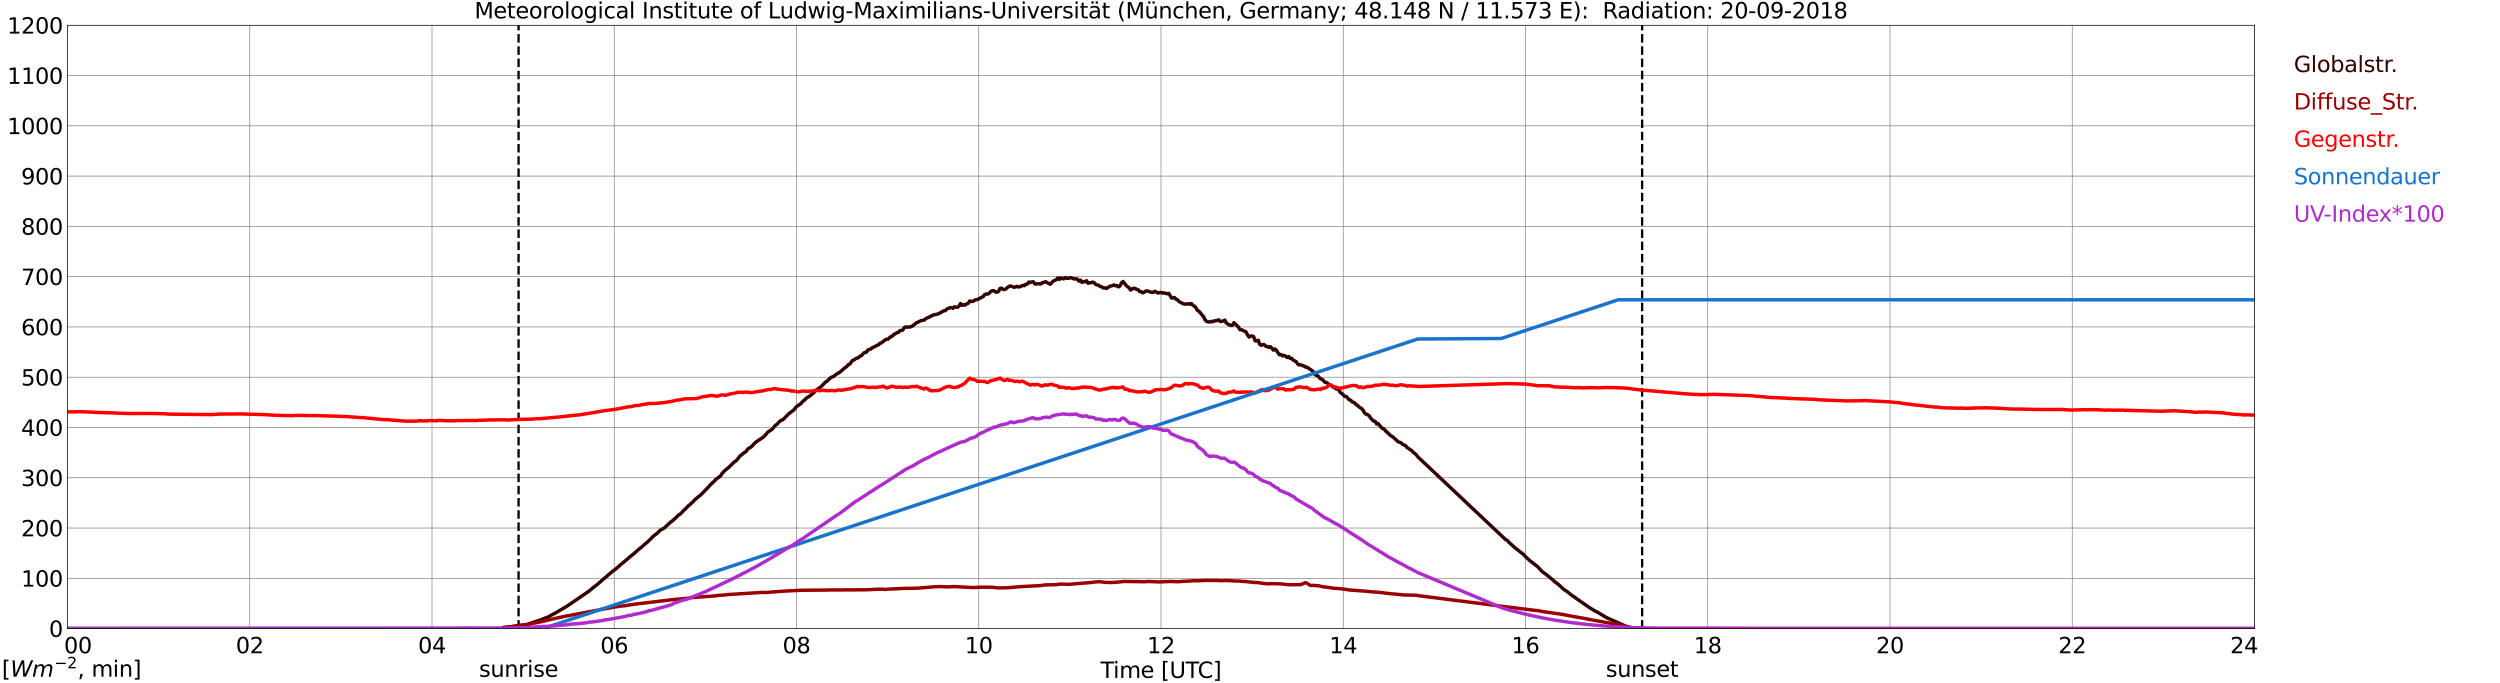 <?xml version="1.0" encoding="utf-8" standalone="no"?>
<!DOCTYPE svg PUBLIC "-//W3C//DTD SVG 1.1//EN"
  "http://www.w3.org/Graphics/SVG/1.1/DTD/svg11.dtd">
<svg xmlns:xlink="http://www.w3.org/1999/xlink" width="1085.4pt" height="296.64pt" viewBox="0 0 1085.4 296.64" xmlns="http://www.w3.org/2000/svg" version="1.1">
 <defs>
  <style type="text/css">*{stroke-linejoin: round; stroke-linecap: butt}</style>
 </defs>
 <g id="figure_1">
  <g id="patch_1">
   <path d="M 0 296.64 
L 1085.4 296.64 
L 1085.4 0 
L 0 0 
z
" style="fill: #ffffff"/>
  </g>
  <g id="axes_1">
   <g id="patch_2">
    <path d="M 29.306 272.909 
L 978.814 272.909 
L 978.814 10.976 
L 29.306 10.976 
z
" style="fill: #ffffff"/>
   </g>
   <g id="patch_3">
    <path d="M 978.814 272.909 
L 978.814 272.909 
L 978.814 10.976 
L 978.814 10.976 
z
" clip-path="url(#p17ca764f41)" style="fill: #d3d3d3; opacity: 0.25; stroke: #d3d3d3; stroke-linejoin: miter"/>
   </g>
   <g id="matplotlib.axis_1">
    <g id="xtick_1">
     <g id="line2d_1">
      <path d="M 29.306 272.909 
L 29.306 10.976 
" clip-path="url(#p17ca764f41)" style="fill: none; stroke: #808080; stroke-width: 0.3; stroke-linecap: square"/>
     </g>
     <g id="line2d_2"/>
     <g id="text_1">
      <!--    00 -->
      <g transform="translate(18.733 283.627) scale(0.095 -0.095)">
       <defs>
        <path id="DejaVuSans-20" transform="scale(0.016)"/>
        <path id="DejaVuSans-30" d="M 2034 4250 
Q 1547 4250 1301 3770 
Q 1056 3291 1056 2328 
Q 1056 1369 1301 889 
Q 1547 409 2034 409 
Q 2525 409 2770 889 
Q 3016 1369 3016 2328 
Q 3016 3291 2770 3770 
Q 2525 4250 2034 4250 
z
M 2034 4750 
Q 2819 4750 3233 4129 
Q 3647 3509 3647 2328 
Q 3647 1150 3233 529 
Q 2819 -91 2034 -91 
Q 1250 -91 836 529 
Q 422 1150 422 2328 
Q 422 3509 836 4129 
Q 1250 4750 2034 4750 
z
" transform="scale(0.016)"/>
       </defs>
       <use xlink:href="#DejaVuSans-20"/>
       <use xlink:href="#DejaVuSans-20" transform="translate(31.787 0)"/>
       <use xlink:href="#DejaVuSans-20" transform="translate(63.574 0)"/>
       <use xlink:href="#DejaVuSans-30" transform="translate(95.361 0)"/>
       <use xlink:href="#DejaVuSans-30" transform="translate(158.984 0)"/>
      </g>
     </g>
    </g>
    <g id="xtick_2">
     <g id="line2d_3">
      <path d="M 108.431 272.909 
L 108.431 10.976 
" clip-path="url(#p17ca764f41)" style="fill: none; stroke: #808080; stroke-width: 0.3; stroke-linecap: square"/>
     </g>
     <g id="line2d_4"/>
     <g id="text_2">
      <!-- 02 -->
      <g transform="translate(102.387 283.627) scale(0.095 -0.095)">
       <defs>
        <path id="DejaVuSans-32" d="M 1228 531 
L 3431 531 
L 3431 0 
L 469 0 
L 469 531 
Q 828 903 1448 1529 
Q 2069 2156 2228 2338 
Q 2531 2678 2651 2914 
Q 2772 3150 2772 3378 
Q 2772 3750 2511 3984 
Q 2250 4219 1831 4219 
Q 1534 4219 1204 4116 
Q 875 4013 500 3803 
L 500 4441 
Q 881 4594 1212 4672 
Q 1544 4750 1819 4750 
Q 2544 4750 2975 4387 
Q 3406 4025 3406 3419 
Q 3406 3131 3298 2873 
Q 3191 2616 2906 2266 
Q 2828 2175 2409 1742 
Q 1991 1309 1228 531 
z
" transform="scale(0.016)"/>
       </defs>
       <use xlink:href="#DejaVuSans-30"/>
       <use xlink:href="#DejaVuSans-32" transform="translate(63.623 0)"/>
      </g>
     </g>
    </g>
    <g id="xtick_3">
     <g id="line2d_5">
      <path d="M 187.557 272.909 
L 187.557 10.976 
" clip-path="url(#p17ca764f41)" style="fill: none; stroke: #808080; stroke-width: 0.3; stroke-linecap: square"/>
     </g>
     <g id="line2d_6"/>
     <g id="text_3">
      <!-- 04 -->
      <g transform="translate(181.513 283.627) scale(0.095 -0.095)">
       <defs>
        <path id="DejaVuSans-34" d="M 2419 4116 
L 825 1625 
L 2419 1625 
L 2419 4116 
z
M 2253 4666 
L 3047 4666 
L 3047 1625 
L 3713 1625 
L 3713 1100 
L 3047 1100 
L 3047 0 
L 2419 0 
L 2419 1100 
L 313 1100 
L 313 1709 
L 2253 4666 
z
" transform="scale(0.016)"/>
       </defs>
       <use xlink:href="#DejaVuSans-30"/>
       <use xlink:href="#DejaVuSans-34" transform="translate(63.623 0)"/>
      </g>
     </g>
    </g>
    <g id="xtick_4">
     <g id="line2d_7">
      <path d="M 266.683 272.909 
L 266.683 10.976 
" clip-path="url(#p17ca764f41)" style="fill: none; stroke: #808080; stroke-width: 0.3; stroke-linecap: square"/>
     </g>
     <g id="line2d_8"/>
     <g id="text_4">
      <!-- 06 -->
      <g transform="translate(260.638 283.627) scale(0.095 -0.095)">
       <defs>
        <path id="DejaVuSans-36" d="M 2113 2584 
Q 1688 2584 1439 2293 
Q 1191 2003 1191 1497 
Q 1191 994 1439 701 
Q 1688 409 2113 409 
Q 2538 409 2786 701 
Q 3034 994 3034 1497 
Q 3034 2003 2786 2293 
Q 2538 2584 2113 2584 
z
M 3366 4563 
L 3366 3988 
Q 3128 4100 2886 4159 
Q 2644 4219 2406 4219 
Q 1781 4219 1451 3797 
Q 1122 3375 1075 2522 
Q 1259 2794 1537 2939 
Q 1816 3084 2150 3084 
Q 2853 3084 3261 2657 
Q 3669 2231 3669 1497 
Q 3669 778 3244 343 
Q 2819 -91 2113 -91 
Q 1303 -91 875 529 
Q 447 1150 447 2328 
Q 447 3434 972 4092 
Q 1497 4750 2381 4750 
Q 2619 4750 2861 4703 
Q 3103 4656 3366 4563 
z
" transform="scale(0.016)"/>
       </defs>
       <use xlink:href="#DejaVuSans-30"/>
       <use xlink:href="#DejaVuSans-36" transform="translate(63.623 0)"/>
      </g>
     </g>
    </g>
    <g id="xtick_5">
     <g id="line2d_9">
      <path d="M 345.808 272.909 
L 345.808 10.976 
" clip-path="url(#p17ca764f41)" style="fill: none; stroke: #808080; stroke-width: 0.3; stroke-linecap: square"/>
     </g>
     <g id="line2d_10"/>
     <g id="text_5">
      <!-- 08 -->
      <g transform="translate(339.764 283.627) scale(0.095 -0.095)">
       <defs>
        <path id="DejaVuSans-38" d="M 2034 2216 
Q 1584 2216 1326 1975 
Q 1069 1734 1069 1313 
Q 1069 891 1326 650 
Q 1584 409 2034 409 
Q 2484 409 2743 651 
Q 3003 894 3003 1313 
Q 3003 1734 2745 1975 
Q 2488 2216 2034 2216 
z
M 1403 2484 
Q 997 2584 770 2862 
Q 544 3141 544 3541 
Q 544 4100 942 4425 
Q 1341 4750 2034 4750 
Q 2731 4750 3128 4425 
Q 3525 4100 3525 3541 
Q 3525 3141 3298 2862 
Q 3072 2584 2669 2484 
Q 3125 2378 3379 2068 
Q 3634 1759 3634 1313 
Q 3634 634 3220 271 
Q 2806 -91 2034 -91 
Q 1263 -91 848 271 
Q 434 634 434 1313 
Q 434 1759 690 2068 
Q 947 2378 1403 2484 
z
M 1172 3481 
Q 1172 3119 1398 2916 
Q 1625 2713 2034 2713 
Q 2441 2713 2670 2916 
Q 2900 3119 2900 3481 
Q 2900 3844 2670 4047 
Q 2441 4250 2034 4250 
Q 1625 4250 1398 4047 
Q 1172 3844 1172 3481 
z
" transform="scale(0.016)"/>
       </defs>
       <use xlink:href="#DejaVuSans-30"/>
       <use xlink:href="#DejaVuSans-38" transform="translate(63.623 0)"/>
      </g>
     </g>
    </g>
    <g id="xtick_6">
     <g id="line2d_11">
      <path d="M 424.934 272.909 
L 424.934 10.976 
" clip-path="url(#p17ca764f41)" style="fill: none; stroke: #808080; stroke-width: 0.3; stroke-linecap: square"/>
     </g>
     <g id="line2d_12"/>
     <g id="text_6">
      <!-- 10 -->
      <g transform="translate(418.89 283.627) scale(0.095 -0.095)">
       <defs>
        <path id="DejaVuSans-31" d="M 794 531 
L 1825 531 
L 1825 4091 
L 703 3866 
L 703 4441 
L 1819 4666 
L 2450 4666 
L 2450 531 
L 3481 531 
L 3481 0 
L 794 0 
L 794 531 
z
" transform="scale(0.016)"/>
       </defs>
       <use xlink:href="#DejaVuSans-31"/>
       <use xlink:href="#DejaVuSans-30" transform="translate(63.623 0)"/>
      </g>
     </g>
    </g>
    <g id="xtick_7">
     <g id="line2d_13">
      <path d="M 504.06 272.909 
L 504.06 10.976 
" clip-path="url(#p17ca764f41)" style="fill: none; stroke: #808080; stroke-width: 0.3; stroke-linecap: square"/>
     </g>
     <g id="line2d_14"/>
     <g id="text_7">
      <!-- 12 -->
      <g transform="translate(498.015 283.627) scale(0.095 -0.095)">
       <use xlink:href="#DejaVuSans-31"/>
       <use xlink:href="#DejaVuSans-32" transform="translate(63.623 0)"/>
      </g>
     </g>
    </g>
    <g id="xtick_8">
     <g id="line2d_15">
      <path d="M 583.185 272.909 
L 583.185 10.976 
" clip-path="url(#p17ca764f41)" style="fill: none; stroke: #808080; stroke-width: 0.3; stroke-linecap: square"/>
     </g>
     <g id="line2d_16"/>
     <g id="text_8">
      <!-- 14 -->
      <g transform="translate(577.141 283.627) scale(0.095 -0.095)">
       <use xlink:href="#DejaVuSans-31"/>
       <use xlink:href="#DejaVuSans-34" transform="translate(63.623 0)"/>
      </g>
     </g>
    </g>
    <g id="xtick_9">
     <g id="line2d_17">
      <path d="M 662.311 272.909 
L 662.311 10.976 
" clip-path="url(#p17ca764f41)" style="fill: none; stroke: #808080; stroke-width: 0.3; stroke-linecap: square"/>
     </g>
     <g id="line2d_18"/>
     <g id="text_9">
      <!-- 16 -->
      <g transform="translate(656.267 283.627) scale(0.095 -0.095)">
       <use xlink:href="#DejaVuSans-31"/>
       <use xlink:href="#DejaVuSans-36" transform="translate(63.623 0)"/>
      </g>
     </g>
    </g>
    <g id="xtick_10">
     <g id="line2d_19">
      <path d="M 741.437 272.909 
L 741.437 10.976 
" clip-path="url(#p17ca764f41)" style="fill: none; stroke: #808080; stroke-width: 0.3; stroke-linecap: square"/>
     </g>
     <g id="line2d_20"/>
     <g id="text_10">
      <!-- 18 -->
      <g transform="translate(735.392 283.627) scale(0.095 -0.095)">
       <use xlink:href="#DejaVuSans-31"/>
       <use xlink:href="#DejaVuSans-38" transform="translate(63.623 0)"/>
      </g>
     </g>
    </g>
    <g id="xtick_11">
     <g id="line2d_21">
      <path d="M 820.562 272.909 
L 820.562 10.976 
" clip-path="url(#p17ca764f41)" style="fill: none; stroke: #808080; stroke-width: 0.3; stroke-linecap: square"/>
     </g>
     <g id="line2d_22"/>
     <g id="text_11">
      <!-- 20 -->
      <g transform="translate(814.518 283.627) scale(0.095 -0.095)">
       <use xlink:href="#DejaVuSans-32"/>
       <use xlink:href="#DejaVuSans-30" transform="translate(63.623 0)"/>
      </g>
     </g>
    </g>
    <g id="xtick_12">
     <g id="line2d_23">
      <path d="M 899.688 272.909 
L 899.688 10.976 
" clip-path="url(#p17ca764f41)" style="fill: none; stroke: #808080; stroke-width: 0.3; stroke-linecap: square"/>
     </g>
     <g id="line2d_24"/>
     <g id="text_12">
      <!-- 22 -->
      <g transform="translate(893.644 283.627) scale(0.095 -0.095)">
       <use xlink:href="#DejaVuSans-32"/>
       <use xlink:href="#DejaVuSans-32" transform="translate(63.623 0)"/>
      </g>
     </g>
    </g>
    <g id="xtick_13">
     <g id="line2d_25">
      <path d="M 978.814 272.909 
L 978.814 10.976 
" clip-path="url(#p17ca764f41)" style="fill: none; stroke: #808080; stroke-width: 0.3; stroke-linecap: square"/>
     </g>
     <g id="line2d_26"/>
     <g id="text_13">
      <!-- 24    -->
      <g transform="translate(968.241 283.627) scale(0.095 -0.095)">
       <use xlink:href="#DejaVuSans-32"/>
       <use xlink:href="#DejaVuSans-34" transform="translate(63.623 0)"/>
       <use xlink:href="#DejaVuSans-20" transform="translate(127.246 0)"/>
       <use xlink:href="#DejaVuSans-20" transform="translate(159.033 0)"/>
       <use xlink:href="#DejaVuSans-20" transform="translate(190.82 0)"/>
      </g>
     </g>
    </g>
    <g id="text_14">
     <!-- Time [UTC] -->
     <g transform="translate(477.806 294.322) scale(0.095 -0.095)">
      <defs>
       <path id="DejaVuSans-54" d="M -19 4666 
L 3928 4666 
L 3928 4134 
L 2272 4134 
L 2272 0 
L 1638 0 
L 1638 4134 
L -19 4134 
L -19 4666 
z
" transform="scale(0.016)"/>
       <path id="DejaVuSans-69" d="M 603 3500 
L 1178 3500 
L 1178 0 
L 603 0 
L 603 3500 
z
M 603 4863 
L 1178 4863 
L 1178 4134 
L 603 4134 
L 603 4863 
z
" transform="scale(0.016)"/>
       <path id="DejaVuSans-6d" d="M 3328 2828 
Q 3544 3216 3844 3400 
Q 4144 3584 4550 3584 
Q 5097 3584 5394 3201 
Q 5691 2819 5691 2113 
L 5691 0 
L 5113 0 
L 5113 2094 
Q 5113 2597 4934 2840 
Q 4756 3084 4391 3084 
Q 3944 3084 3684 2787 
Q 3425 2491 3425 1978 
L 3425 0 
L 2847 0 
L 2847 2094 
Q 2847 2600 2669 2842 
Q 2491 3084 2119 3084 
Q 1678 3084 1418 2786 
Q 1159 2488 1159 1978 
L 1159 0 
L 581 0 
L 581 3500 
L 1159 3500 
L 1159 2956 
Q 1356 3278 1631 3431 
Q 1906 3584 2284 3584 
Q 2666 3584 2933 3390 
Q 3200 3197 3328 2828 
z
" transform="scale(0.016)"/>
       <path id="DejaVuSans-65" d="M 3597 1894 
L 3597 1613 
L 953 1613 
Q 991 1019 1311 708 
Q 1631 397 2203 397 
Q 2534 397 2845 478 
Q 3156 559 3463 722 
L 3463 178 
Q 3153 47 2828 -22 
Q 2503 -91 2169 -91 
Q 1331 -91 842 396 
Q 353 884 353 1716 
Q 353 2575 817 3079 
Q 1281 3584 2069 3584 
Q 2775 3584 3186 3129 
Q 3597 2675 3597 1894 
z
M 3022 2063 
Q 3016 2534 2758 2815 
Q 2500 3097 2075 3097 
Q 1594 3097 1305 2825 
Q 1016 2553 972 2059 
L 3022 2063 
z
" transform="scale(0.016)"/>
       <path id="DejaVuSans-5b" d="M 550 4863 
L 1875 4863 
L 1875 4416 
L 1125 4416 
L 1125 -397 
L 1875 -397 
L 1875 -844 
L 550 -844 
L 550 4863 
z
" transform="scale(0.016)"/>
       <path id="DejaVuSans-55" d="M 556 4666 
L 1191 4666 
L 1191 1831 
Q 1191 1081 1462 751 
Q 1734 422 2344 422 
Q 2950 422 3222 751 
Q 3494 1081 3494 1831 
L 3494 4666 
L 4128 4666 
L 4128 1753 
Q 4128 841 3676 375 
Q 3225 -91 2344 -91 
Q 1459 -91 1007 375 
Q 556 841 556 1753 
L 556 4666 
z
" transform="scale(0.016)"/>
       <path id="DejaVuSans-43" d="M 4122 4306 
L 4122 3641 
Q 3803 3938 3442 4084 
Q 3081 4231 2675 4231 
Q 1875 4231 1450 3742 
Q 1025 3253 1025 2328 
Q 1025 1406 1450 917 
Q 1875 428 2675 428 
Q 3081 428 3442 575 
Q 3803 722 4122 1019 
L 4122 359 
Q 3791 134 3420 21 
Q 3050 -91 2638 -91 
Q 1578 -91 968 557 
Q 359 1206 359 2328 
Q 359 3453 968 4101 
Q 1578 4750 2638 4750 
Q 3056 4750 3426 4639 
Q 3797 4528 4122 4306 
z
" transform="scale(0.016)"/>
       <path id="DejaVuSans-5d" d="M 1947 4863 
L 1947 -844 
L 622 -844 
L 622 -397 
L 1369 -397 
L 1369 4416 
L 622 4416 
L 622 4863 
L 1947 4863 
z
" transform="scale(0.016)"/>
      </defs>
      <use xlink:href="#DejaVuSans-54"/>
      <use xlink:href="#DejaVuSans-69" transform="translate(57.959 0)"/>
      <use xlink:href="#DejaVuSans-6d" transform="translate(85.742 0)"/>
      <use xlink:href="#DejaVuSans-65" transform="translate(183.154 0)"/>
      <use xlink:href="#DejaVuSans-20" transform="translate(244.678 0)"/>
      <use xlink:href="#DejaVuSans-5b" transform="translate(276.465 0)"/>
      <use xlink:href="#DejaVuSans-55" transform="translate(315.479 0)"/>
      <use xlink:href="#DejaVuSans-54" transform="translate(388.672 0)"/>
      <use xlink:href="#DejaVuSans-43" transform="translate(443.881 0)"/>
      <use xlink:href="#DejaVuSans-5d" transform="translate(513.705 0)"/>
     </g>
    </g>
   </g>
   <g id="matplotlib.axis_2">
    <g id="ytick_1">
     <g id="line2d_27">
      <path d="M 29.306 272.909 
L 978.814 272.909 
" clip-path="url(#p17ca764f41)" style="fill: none; stroke: #808080; stroke-width: 0.3; stroke-linecap: square"/>
     </g>
     <g id="line2d_28"/>
     <g id="text_15">
      <!-- 0 -->
      <g transform="translate(21.261 276.518) scale(0.095 -0.095)">
       <use xlink:href="#DejaVuSans-30"/>
      </g>
     </g>
    </g>
    <g id="ytick_2">
     <g id="line2d_29">
      <path d="M 29.306 251.081 
L 978.814 251.081 
" clip-path="url(#p17ca764f41)" style="fill: none; stroke: #808080; stroke-width: 0.3; stroke-linecap: square"/>
     </g>
     <g id="line2d_30"/>
     <g id="text_16">
      <!-- 100 -->
      <g transform="translate(9.173 254.69) scale(0.095 -0.095)">
       <use xlink:href="#DejaVuSans-31"/>
       <use xlink:href="#DejaVuSans-30" transform="translate(63.623 0)"/>
       <use xlink:href="#DejaVuSans-30" transform="translate(127.246 0)"/>
      </g>
     </g>
    </g>
    <g id="ytick_3">
     <g id="line2d_31">
      <path d="M 29.306 229.253 
L 978.814 229.253 
" clip-path="url(#p17ca764f41)" style="fill: none; stroke: #808080; stroke-width: 0.3; stroke-linecap: square"/>
     </g>
     <g id="line2d_32"/>
     <g id="text_17">
      <!-- 200 -->
      <g transform="translate(9.173 232.863) scale(0.095 -0.095)">
       <use xlink:href="#DejaVuSans-32"/>
       <use xlink:href="#DejaVuSans-30" transform="translate(63.623 0)"/>
       <use xlink:href="#DejaVuSans-30" transform="translate(127.246 0)"/>
      </g>
     </g>
    </g>
    <g id="ytick_4">
     <g id="line2d_33">
      <path d="M 29.306 207.426 
L 978.814 207.426 
" clip-path="url(#p17ca764f41)" style="fill: none; stroke: #808080; stroke-width: 0.3; stroke-linecap: square"/>
     </g>
     <g id="line2d_34"/>
     <g id="text_18">
      <!-- 300 -->
      <g transform="translate(9.173 211.035) scale(0.095 -0.095)">
       <defs>
        <path id="DejaVuSans-33" d="M 2597 2516 
Q 3050 2419 3304 2112 
Q 3559 1806 3559 1356 
Q 3559 666 3084 287 
Q 2609 -91 1734 -91 
Q 1441 -91 1130 -33 
Q 819 25 488 141 
L 488 750 
Q 750 597 1062 519 
Q 1375 441 1716 441 
Q 2309 441 2620 675 
Q 2931 909 2931 1356 
Q 2931 1769 2642 2001 
Q 2353 2234 1838 2234 
L 1294 2234 
L 1294 2753 
L 1863 2753 
Q 2328 2753 2575 2939 
Q 2822 3125 2822 3475 
Q 2822 3834 2567 4026 
Q 2313 4219 1838 4219 
Q 1578 4219 1281 4162 
Q 984 4106 628 3988 
L 628 4550 
Q 988 4650 1302 4700 
Q 1616 4750 1894 4750 
Q 2613 4750 3031 4423 
Q 3450 4097 3450 3541 
Q 3450 3153 3228 2886 
Q 3006 2619 2597 2516 
z
" transform="scale(0.016)"/>
       </defs>
       <use xlink:href="#DejaVuSans-33"/>
       <use xlink:href="#DejaVuSans-30" transform="translate(63.623 0)"/>
       <use xlink:href="#DejaVuSans-30" transform="translate(127.246 0)"/>
      </g>
     </g>
    </g>
    <g id="ytick_5">
     <g id="line2d_35">
      <path d="M 29.306 185.598 
L 978.814 185.598 
" clip-path="url(#p17ca764f41)" style="fill: none; stroke: #808080; stroke-width: 0.3; stroke-linecap: square"/>
     </g>
     <g id="line2d_36"/>
     <g id="text_19">
      <!-- 400 -->
      <g transform="translate(9.173 189.207) scale(0.095 -0.095)">
       <use xlink:href="#DejaVuSans-34"/>
       <use xlink:href="#DejaVuSans-30" transform="translate(63.623 0)"/>
       <use xlink:href="#DejaVuSans-30" transform="translate(127.246 0)"/>
      </g>
     </g>
    </g>
    <g id="ytick_6">
     <g id="line2d_37">
      <path d="M 29.306 163.77 
L 978.814 163.77 
" clip-path="url(#p17ca764f41)" style="fill: none; stroke: #808080; stroke-width: 0.3; stroke-linecap: square"/>
     </g>
     <g id="line2d_38"/>
     <g id="text_20">
      <!-- 500 -->
      <g transform="translate(9.173 167.379) scale(0.095 -0.095)">
       <defs>
        <path id="DejaVuSans-35" d="M 691 4666 
L 3169 4666 
L 3169 4134 
L 1269 4134 
L 1269 2991 
Q 1406 3038 1543 3061 
Q 1681 3084 1819 3084 
Q 2600 3084 3056 2656 
Q 3513 2228 3513 1497 
Q 3513 744 3044 326 
Q 2575 -91 1722 -91 
Q 1428 -91 1123 -41 
Q 819 9 494 109 
L 494 744 
Q 775 591 1075 516 
Q 1375 441 1709 441 
Q 2250 441 2565 725 
Q 2881 1009 2881 1497 
Q 2881 1984 2565 2268 
Q 2250 2553 1709 2553 
Q 1456 2553 1204 2497 
Q 953 2441 691 2322 
L 691 4666 
z
" transform="scale(0.016)"/>
       </defs>
       <use xlink:href="#DejaVuSans-35"/>
       <use xlink:href="#DejaVuSans-30" transform="translate(63.623 0)"/>
       <use xlink:href="#DejaVuSans-30" transform="translate(127.246 0)"/>
      </g>
     </g>
    </g>
    <g id="ytick_7">
     <g id="line2d_39">
      <path d="M 29.306 141.942 
L 978.814 141.942 
" clip-path="url(#p17ca764f41)" style="fill: none; stroke: #808080; stroke-width: 0.3; stroke-linecap: square"/>
     </g>
     <g id="line2d_40"/>
     <g id="text_21">
      <!-- 600 -->
      <g transform="translate(9.173 145.551) scale(0.095 -0.095)">
       <use xlink:href="#DejaVuSans-36"/>
       <use xlink:href="#DejaVuSans-30" transform="translate(63.623 0)"/>
       <use xlink:href="#DejaVuSans-30" transform="translate(127.246 0)"/>
      </g>
     </g>
    </g>
    <g id="ytick_8">
     <g id="line2d_41">
      <path d="M 29.306 120.114 
L 978.814 120.114 
" clip-path="url(#p17ca764f41)" style="fill: none; stroke: #808080; stroke-width: 0.3; stroke-linecap: square"/>
     </g>
     <g id="line2d_42"/>
     <g id="text_22">
      <!-- 700 -->
      <g transform="translate(9.173 123.724) scale(0.095 -0.095)">
       <defs>
        <path id="DejaVuSans-37" d="M 525 4666 
L 3525 4666 
L 3525 4397 
L 1831 0 
L 1172 0 
L 2766 4134 
L 525 4134 
L 525 4666 
z
" transform="scale(0.016)"/>
       </defs>
       <use xlink:href="#DejaVuSans-37"/>
       <use xlink:href="#DejaVuSans-30" transform="translate(63.623 0)"/>
       <use xlink:href="#DejaVuSans-30" transform="translate(127.246 0)"/>
      </g>
     </g>
    </g>
    <g id="ytick_9">
     <g id="line2d_43">
      <path d="M 29.306 98.287 
L 978.814 98.287 
" clip-path="url(#p17ca764f41)" style="fill: none; stroke: #808080; stroke-width: 0.3; stroke-linecap: square"/>
     </g>
     <g id="line2d_44"/>
     <g id="text_23">
      <!-- 800 -->
      <g transform="translate(9.173 101.896) scale(0.095 -0.095)">
       <use xlink:href="#DejaVuSans-38"/>
       <use xlink:href="#DejaVuSans-30" transform="translate(63.623 0)"/>
       <use xlink:href="#DejaVuSans-30" transform="translate(127.246 0)"/>
      </g>
     </g>
    </g>
    <g id="ytick_10">
     <g id="line2d_45">
      <path d="M 29.306 76.459 
L 978.814 76.459 
" clip-path="url(#p17ca764f41)" style="fill: none; stroke: #808080; stroke-width: 0.3; stroke-linecap: square"/>
     </g>
     <g id="line2d_46"/>
     <g id="text_24">
      <!-- 900 -->
      <g transform="translate(9.173 80.068) scale(0.095 -0.095)">
       <defs>
        <path id="DejaVuSans-39" d="M 703 97 
L 703 672 
Q 941 559 1184 500 
Q 1428 441 1663 441 
Q 2288 441 2617 861 
Q 2947 1281 2994 2138 
Q 2813 1869 2534 1725 
Q 2256 1581 1919 1581 
Q 1219 1581 811 2004 
Q 403 2428 403 3163 
Q 403 3881 828 4315 
Q 1253 4750 1959 4750 
Q 2769 4750 3195 4129 
Q 3622 3509 3622 2328 
Q 3622 1225 3098 567 
Q 2575 -91 1691 -91 
Q 1453 -91 1209 -44 
Q 966 3 703 97 
z
M 1959 2075 
Q 2384 2075 2632 2365 
Q 2881 2656 2881 3163 
Q 2881 3666 2632 3958 
Q 2384 4250 1959 4250 
Q 1534 4250 1286 3958 
Q 1038 3666 1038 3163 
Q 1038 2656 1286 2365 
Q 1534 2075 1959 2075 
z
" transform="scale(0.016)"/>
       </defs>
       <use xlink:href="#DejaVuSans-39"/>
       <use xlink:href="#DejaVuSans-30" transform="translate(63.623 0)"/>
       <use xlink:href="#DejaVuSans-30" transform="translate(127.246 0)"/>
      </g>
     </g>
    </g>
    <g id="ytick_11">
     <g id="line2d_47">
      <path d="M 29.306 54.631 
L 978.814 54.631 
" clip-path="url(#p17ca764f41)" style="fill: none; stroke: #808080; stroke-width: 0.3; stroke-linecap: square"/>
     </g>
     <g id="line2d_48"/>
     <g id="text_25">
      <!-- 1000 -->
      <g transform="translate(3.128 58.24) scale(0.095 -0.095)">
       <use xlink:href="#DejaVuSans-31"/>
       <use xlink:href="#DejaVuSans-30" transform="translate(63.623 0)"/>
       <use xlink:href="#DejaVuSans-30" transform="translate(127.246 0)"/>
       <use xlink:href="#DejaVuSans-30" transform="translate(190.869 0)"/>
      </g>
     </g>
    </g>
    <g id="ytick_12">
     <g id="line2d_49">
      <path d="M 29.306 32.803 
L 978.814 32.803 
" clip-path="url(#p17ca764f41)" style="fill: none; stroke: #808080; stroke-width: 0.3; stroke-linecap: square"/>
     </g>
     <g id="line2d_50"/>
     <g id="text_26">
      <!-- 1100 -->
      <g transform="translate(3.128 36.413) scale(0.095 -0.095)">
       <use xlink:href="#DejaVuSans-31"/>
       <use xlink:href="#DejaVuSans-31" transform="translate(63.623 0)"/>
       <use xlink:href="#DejaVuSans-30" transform="translate(127.246 0)"/>
       <use xlink:href="#DejaVuSans-30" transform="translate(190.869 0)"/>
      </g>
     </g>
    </g>
    <g id="ytick_13">
     <g id="line2d_51">
      <path d="M 29.306 10.976 
L 978.814 10.976 
" clip-path="url(#p17ca764f41)" style="fill: none; stroke: #808080; stroke-width: 0.3; stroke-linecap: square"/>
     </g>
     <g id="line2d_52"/>
     <g id="text_27">
      <!-- 1200 -->
      <g transform="translate(3.128 14.585) scale(0.095 -0.095)">
       <use xlink:href="#DejaVuSans-31"/>
       <use xlink:href="#DejaVuSans-32" transform="translate(63.623 0)"/>
       <use xlink:href="#DejaVuSans-30" transform="translate(127.246 0)"/>
       <use xlink:href="#DejaVuSans-30" transform="translate(190.869 0)"/>
      </g>
     </g>
    </g>
   </g>
   <g id="line2d_53">
    <path d="M 225.142 272.909 
L 225.142 10.976 
" clip-path="url(#p17ca764f41)" style="fill: none; stroke-dasharray: 3.7,1.6; stroke-dashoffset: 0; stroke: #000000"/>
   </g>
   <g id="line2d_54">
    <path d="M 712.952 272.909 
L 712.952 10.976 
" clip-path="url(#p17ca764f41)" style="fill: none; stroke-dasharray: 3.7,1.6; stroke-dashoffset: 0; stroke: #000000"/>
   </g>
   <g id="line2d_55">
    <path d="M 29.306 272.909 
L 217.889 272.909 
L 218.548 272.44 
L 222.504 272.031 
L 223.164 271.874 
L 223.823 271.937 
L 224.482 271.717 
L 225.142 271.656 
L 225.801 271.466 
L 226.461 271.499 
L 229.098 271.06 
L 230.417 270.589 
L 235.033 268.989 
L 237.011 268.205 
L 237.67 268.017 
L 241.626 265.854 
L 246.242 263.126 
L 255.473 256.822 
L 257.451 255.189 
L 259.43 253.652 
L 260.748 252.524 
L 262.067 251.365 
L 266.023 247.977 
L 267.342 247.036 
L 269.32 245.279 
L 272.617 242.551 
L 273.277 241.894 
L 274.595 240.89 
L 275.914 239.761 
L 276.573 239.102 
L 278.552 237.533 
L 279.87 236.341 
L 281.189 235.276 
L 283.827 232.641 
L 285.145 231.637 
L 285.805 231.074 
L 286.464 230.351 
L 288.442 229.192 
L 291.08 226.715 
L 291.739 226.307 
L 293.717 224.549 
L 294.377 223.735 
L 295.036 223.39 
L 295.696 222.856 
L 297.014 221.413 
L 297.674 220.88 
L 298.992 219.47 
L 299.652 219.029 
L 300.311 218.278 
L 300.971 217.807 
L 301.63 216.96 
L 304.267 214.827 
L 307.564 211.472 
L 308.224 210.689 
L 310.202 208.805 
L 310.861 208.085 
L 312.839 206.642 
L 313.499 205.544 
L 314.818 204.164 
L 316.136 203.16 
L 318.774 200.589 
L 319.433 200.181 
L 320.093 199.524 
L 321.411 197.797 
L 322.071 197.422 
L 322.73 196.763 
L 323.39 196.418 
L 324.049 195.822 
L 324.708 194.881 
L 326.027 194.128 
L 328.005 192.089 
L 329.324 191.149 
L 331.302 189.863 
L 332.621 188.516 
L 333.28 187.636 
L 335.258 186.351 
L 336.577 184.72 
L 337.236 184.282 
L 338.555 182.902 
L 339.215 182.463 
L 339.874 182.243 
L 341.852 180.235 
L 342.512 179.578 
L 344.49 178.135 
L 345.808 176.535 
L 347.127 175.657 
L 347.787 175.186 
L 348.446 174.308 
L 349.105 173.837 
L 350.424 172.584 
L 351.083 172.27 
L 352.402 171.266 
L 353.062 170.733 
L 354.38 169.354 
L 355.699 168.413 
L 356.359 167.974 
L 358.337 165.935 
L 358.996 165.558 
L 360.315 164.272 
L 360.974 163.739 
L 361.634 163.582 
L 363.612 162.109 
L 364.271 161.888 
L 366.909 159.599 
L 367.568 159.223 
L 368.227 158.376 
L 368.887 158.125 
L 370.206 156.401 
L 370.865 156.244 
L 371.524 155.678 
L 372.184 155.491 
L 372.843 155.115 
L 373.502 154.583 
L 374.162 154.299 
L 374.821 153.421 
L 375.481 153.013 
L 376.14 152.919 
L 376.799 151.948 
L 378.118 151.509 
L 378.777 150.881 
L 379.437 150.693 
L 380.756 149.94 
L 381.415 149.689 
L 382.074 148.999 
L 382.734 148.842 
L 384.053 147.744 
L 384.712 147.305 
L 385.371 147.338 
L 386.69 146.207 
L 387.349 146.02 
L 388.009 145.236 
L 388.668 144.922 
L 389.328 144.483 
L 389.987 144.359 
L 390.646 143.573 
L 391.306 143.479 
L 391.965 143.261 
L 392.624 142.193 
L 393.284 141.912 
L 393.943 142.099 
L 394.603 141.912 
L 395.262 141.942 
L 395.921 141.661 
L 396.581 141.222 
L 397.899 140.124 
L 398.559 139.873 
L 399.878 139.183 
L 401.196 138.995 
L 401.856 138.43 
L 402.515 138.022 
L 403.175 137.804 
L 405.153 136.769 
L 407.131 136.361 
L 408.45 135.671 
L 409.768 134.918 
L 410.428 134.888 
L 411.087 134.165 
L 412.406 133.6 
L 413.065 133.569 
L 413.725 133.851 
L 414.384 133.194 
L 415.043 133.381 
L 415.703 133.412 
L 416.362 132.943 
L 417.022 131.751 
L 417.681 132.598 
L 418.34 132.22 
L 419 132.504 
L 419.659 131.908 
L 420.318 131.718 
L 420.978 130.683 
L 421.637 130.904 
L 422.297 130.871 
L 423.615 130.12 
L 424.275 130.088 
L 426.912 128.708 
L 427.572 127.831 
L 428.231 127.673 
L 428.89 127.673 
L 429.55 127.265 
L 430.209 126.482 
L 430.869 126.231 
L 431.528 126.2 
L 432.187 126.763 
L 432.847 126.857 
L 433.506 126.545 
L 434.165 125.227 
L 434.825 125.102 
L 435.484 125.665 
L 436.144 125.698 
L 436.803 125.384 
L 437.462 124.757 
L 438.122 124.319 
L 438.781 124.129 
L 440.1 124.694 
L 440.759 124.631 
L 441.419 124.319 
L 442.078 124.57 
L 442.737 124.537 
L 444.056 123.878 
L 444.716 124.035 
L 445.375 123.408 
L 446.034 123.314 
L 446.694 122.437 
L 447.353 122.686 
L 448.012 122.374 
L 448.672 122.341 
L 449.331 123.282 
L 451.309 123.188 
L 451.969 123.251 
L 452.628 122.686 
L 453.287 122.592 
L 453.947 122.31 
L 455.925 123.408 
L 456.584 122.812 
L 457.244 122.029 
L 458.563 121.496 
L 459.222 120.649 
L 459.881 121.339 
L 460.541 120.617 
L 461.2 120.931 
L 461.859 121.055 
L 462.519 120.523 
L 463.178 120.804 
L 463.838 120.868 
L 464.497 120.553 
L 465.156 120.617 
L 465.816 120.931 
L 466.475 121.119 
L 467.134 121.025 
L 467.794 121.212 
L 468.453 122.059 
L 469.113 121.621 
L 469.772 122.625 
L 470.431 122.247 
L 471.091 122.374 
L 471.75 121.872 
L 472.409 122.97 
L 473.069 122.749 
L 473.728 122.749 
L 474.388 122.468 
L 475.047 122.719 
L 475.706 123.502 
L 477.025 123.878 
L 477.685 124.412 
L 478.344 124.537 
L 479.003 125.039 
L 479.663 124.945 
L 480.322 125.227 
L 480.981 124.914 
L 481.641 124.349 
L 482.96 124.004 
L 483.619 123.69 
L 484.278 124.098 
L 484.938 123.974 
L 485.597 124.537 
L 486.256 124.161 
L 486.916 122.812 
L 487.575 122.186 
L 488.894 123.91 
L 490.213 124.976 
L 490.872 125.916 
L 491.532 125.414 
L 492.191 125.133 
L 492.85 125.227 
L 493.51 125.665 
L 494.169 125.792 
L 494.828 126.606 
L 495.488 126.639 
L 496.147 127.141 
L 496.807 126.827 
L 497.466 126.357 
L 498.125 126.324 
L 500.103 126.984 
L 500.763 126.89 
L 501.422 126.451 
L 502.741 127.235 
L 503.4 127.014 
L 504.06 126.984 
L 504.719 127.265 
L 505.379 127.141 
L 506.697 127.547 
L 507.357 127.359 
L 508.016 128.269 
L 508.675 129.431 
L 509.994 129.21 
L 510.654 129.994 
L 511.313 130.214 
L 511.972 130.998 
L 513.291 131.657 
L 513.95 131.969 
L 514.61 132.063 
L 515.929 131.845 
L 516.588 132.096 
L 517.247 131.781 
L 517.907 132.534 
L 518.566 132.91 
L 519.226 133.663 
L 519.885 134.791 
L 520.544 135.139 
L 522.522 137.489 
L 523.182 138.775 
L 523.841 139.559 
L 525.16 139.842 
L 525.819 139.528 
L 526.479 139.716 
L 527.138 139.308 
L 527.797 139.308 
L 529.116 138.869 
L 529.776 139.591 
L 531.094 139.371 
L 531.754 138.963 
L 532.413 140.248 
L 533.732 141.065 
L 534.391 141.252 
L 535.051 141.252 
L 535.71 140.093 
L 537.688 142.006 
L 538.348 143.134 
L 539.007 143.167 
L 540.985 144.108 
L 541.644 145.457 
L 542.304 146.334 
L 542.963 145.863 
L 543.623 145.895 
L 544.282 146.146 
L 544.941 147.965 
L 545.601 147.995 
L 546.26 147.744 
L 546.919 149.501 
L 547.579 149.94 
L 548.238 149.564 
L 548.898 149.658 
L 549.557 150.379 
L 550.216 150.411 
L 550.876 150.817 
L 551.535 150.505 
L 552.195 151.162 
L 552.854 152.009 
L 553.513 151.509 
L 554.173 152.103 
L 554.832 153.17 
L 555.491 154.017 
L 556.151 153.891 
L 556.81 154.519 
L 557.47 154.299 
L 558.129 154.644 
L 558.788 155.209 
L 559.448 154.77 
L 560.107 155.585 
L 560.766 155.554 
L 561.426 156.338 
L 562.745 156.997 
L 563.404 158.062 
L 564.063 158.44 
L 564.723 158.376 
L 565.382 158.721 
L 566.042 158.815 
L 566.701 159.348 
L 567.36 159.38 
L 569.998 161.105 
L 570.657 162.172 
L 571.317 162.893 
L 571.976 163.08 
L 572.635 163.709 
L 573.295 164.492 
L 573.954 164.586 
L 575.273 165.996 
L 575.932 166.06 
L 577.251 167.094 
L 577.91 167.315 
L 578.57 167.974 
L 579.229 168.068 
L 579.889 168.725 
L 581.207 169.166 
L 581.867 170.325 
L 583.185 171.392 
L 583.845 172.145 
L 584.504 172.145 
L 585.823 173.619 
L 586.482 173.806 
L 587.142 174.559 
L 587.801 174.653 
L 588.46 175.313 
L 589.779 176.41 
L 590.439 176.974 
L 591.098 177.288 
L 591.757 178.072 
L 592.417 179.233 
L 593.076 179.796 
L 593.736 180.047 
L 594.395 180.425 
L 595.054 181.49 
L 596.373 182.869 
L 597.032 182.902 
L 597.692 184.094 
L 598.351 183.904 
L 599.67 185.537 
L 600.329 186.069 
L 600.989 186.32 
L 601.648 187.228 
L 602.307 187.7 
L 603.626 189.016 
L 604.945 189.863 
L 606.923 191.714 
L 607.582 192.028 
L 608.242 192.185 
L 608.901 192.812 
L 609.561 193.22 
L 610.22 193.438 
L 610.879 194.318 
L 611.539 194.693 
L 612.198 195.226 
L 612.858 195.54 
L 613.517 196.324 
L 614.836 197.359 
L 615.495 198.269 
L 653.739 234.335 
L 654.399 234.616 
L 655.058 235.4 
L 656.377 236.592 
L 657.695 237.784 
L 661.652 240.887 
L 662.311 241.673 
L 663.63 242.865 
L 664.289 243.492 
L 665.608 244.496 
L 667.586 246.032 
L 669.564 248.165 
L 671.542 249.608 
L 674.18 251.771 
L 674.839 252.43 
L 676.817 253.903 
L 678.796 255.785 
L 680.114 256.632 
L 682.752 258.734 
L 683.411 259.109 
L 684.73 260.083 
L 688.027 262.37 
L 689.346 263.311 
L 691.324 264.566 
L 692.643 265.35 
L 693.302 265.634 
L 697.258 268.017 
L 701.874 270.086 
L 703.193 270.682 
L 706.49 272.156 
L 709.786 272.721 
L 712.424 272.909 
L 978.154 272.909 
L 978.154 272.909 
" clip-path="url(#p17ca764f41)" style="fill: none; stroke: #330000; stroke-width: 1.5; stroke-linecap: square"/>
   </g>
   <g id="line2d_56">
    <path d="M 29.306 272.909 
L 217.889 272.909 
L 218.548 272.429 
L 219.207 272.47 
L 229.757 271.001 
L 234.373 270.034 
L 236.351 269.615 
L 237.67 269.279 
L 241.626 268.356 
L 245.583 267.517 
L 246.242 267.349 
L 246.901 267.306 
L 248.88 266.887 
L 267.342 263.444 
L 268.002 263.403 
L 268.661 263.235 
L 271.298 262.984 
L 273.277 262.648 
L 275.255 262.353 
L 292.399 260.297 
L 295.696 260.002 
L 297.674 259.792 
L 298.333 259.792 
L 300.311 259.456 
L 310.202 258.743 
L 311.521 258.533 
L 314.818 258.282 
L 316.136 258.114 
L 331.302 257.191 
L 332.621 257.232 
L 339.215 256.728 
L 340.533 256.645 
L 347.787 256.267 
L 349.105 256.267 
L 358.337 256.182 
L 360.315 256.141 
L 361.634 256.141 
L 376.14 256.058 
L 381.415 255.805 
L 383.393 255.805 
L 384.053 255.931 
L 386.031 255.763 
L 391.306 255.512 
L 393.284 255.427 
L 394.603 255.427 
L 398.559 255.344 
L 405.153 254.798 
L 406.471 254.713 
L 408.45 254.672 
L 411.087 254.798 
L 414.384 254.672 
L 422.297 255.091 
L 426.253 254.923 
L 430.869 254.966 
L 433.506 255.259 
L 437.462 255.176 
L 441.419 254.84 
L 443.397 254.672 
L 450.65 254.294 
L 451.969 254.209 
L 453.947 253.916 
L 455.266 253.916 
L 458.563 253.831 
L 459.881 253.663 
L 460.541 253.58 
L 463.838 253.707 
L 471.091 253.118 
L 473.069 252.952 
L 474.388 252.825 
L 475.047 252.698 
L 476.366 252.616 
L 477.025 252.53 
L 480.322 252.867 
L 482.3 252.908 
L 484.278 252.825 
L 486.916 252.572 
L 487.575 252.447 
L 494.828 252.53 
L 496.807 252.572 
L 498.125 252.489 
L 499.444 252.489 
L 503.4 252.657 
L 508.016 252.447 
L 511.313 252.572 
L 512.632 252.489 
L 513.95 252.362 
L 516.588 252.279 
L 517.907 252.111 
L 519.885 252.153 
L 521.863 252.07 
L 523.182 251.985 
L 529.116 252.026 
L 529.776 252.111 
L 532.413 252.026 
L 537.029 252.279 
L 537.688 252.238 
L 539.666 252.447 
L 540.985 252.489 
L 542.304 252.657 
L 544.282 252.867 
L 546.26 252.952 
L 548.238 253.286 
L 549.557 253.371 
L 550.876 253.497 
L 551.535 253.412 
L 552.854 253.412 
L 556.151 253.497 
L 559.448 253.875 
L 564.723 253.831 
L 566.701 252.993 
L 567.36 253.161 
L 568.679 254.085 
L 569.338 254.209 
L 569.998 254.126 
L 572.635 254.336 
L 573.954 254.672 
L 575.932 254.966 
L 577.251 255.091 
L 578.57 255.344 
L 583.185 255.722 
L 585.823 256.141 
L 593.076 256.686 
L 596.373 257.023 
L 597.692 257.064 
L 604.286 257.819 
L 607.582 258.114 
L 609.561 258.323 
L 614.836 258.409 
L 615.495 258.575 
L 653.08 263.337 
L 654.399 263.505 
L 666.927 265.06 
L 667.586 265.06 
L 669.564 265.479 
L 671.542 265.773 
L 677.477 266.611 
L 686.708 268.292 
L 688.027 268.502 
L 690.005 268.921 
L 698.577 270.475 
L 700.555 270.767 
L 701.874 271.021 
L 704.511 271.608 
L 708.468 272.614 
L 709.127 272.614 
L 709.786 272.741 
L 710.446 272.741 
L 711.765 272.909 
L 978.154 272.909 
L 978.154 272.909 
" clip-path="url(#p17ca764f41)" style="fill: none; stroke: #990000; stroke-width: 1.5; stroke-linecap: square"/>
   </g>
   <g id="line2d_57">
    <path d="M 29.306 178.785 
L 31.943 178.809 
L 33.921 178.742 
L 36.559 178.781 
L 38.537 178.901 
L 39.197 178.86 
L 41.175 179.03 
L 49.747 179.296 
L 52.384 179.431 
L 57 179.562 
L 58.319 179.512 
L 65.572 179.527 
L 66.89 179.545 
L 69.528 179.593 
L 71.506 179.639 
L 73.484 179.802 
L 91.947 180.001 
L 95.244 179.772 
L 104.475 179.711 
L 115.025 180.014 
L 119.641 180.315 
L 120.96 180.333 
L 122.938 180.401 
L 126.894 180.473 
L 128.213 180.363 
L 131.51 180.339 
L 133.488 180.438 
L 136.785 180.42 
L 146.676 180.706 
L 147.335 180.798 
L 147.994 180.754 
L 149.313 180.866 
L 149.972 180.807 
L 156.566 181.326 
L 157.226 181.258 
L 159.204 181.492 
L 167.116 182.223 
L 167.776 182.149 
L 171.073 182.452 
L 175.688 182.828 
L 180.963 182.845 
L 181.623 182.688 
L 184.26 182.734 
L 184.92 182.765 
L 185.579 182.64 
L 186.238 182.677 
L 186.898 182.57 
L 189.535 182.706 
L 190.195 182.516 
L 195.47 182.725 
L 196.129 182.579 
L 196.788 182.749 
L 198.107 182.618 
L 206.02 182.562 
L 206.679 182.653 
L 207.339 182.483 
L 208.657 182.492 
L 213.273 182.278 
L 214.592 182.33 
L 217.229 182.247 
L 220.526 182.35 
L 225.801 182.083 
L 228.439 182.022 
L 231.076 181.959 
L 233.054 181.802 
L 234.373 181.8 
L 239.648 181.313 
L 242.286 181.082 
L 252.176 180.023 
L 253.495 179.8 
L 260.089 178.729 
L 260.748 178.558 
L 262.067 178.375 
L 267.342 177.676 
L 271.298 176.926 
L 272.617 176.624 
L 273.277 176.642 
L 275.914 176.096 
L 276.573 176.024 
L 277.233 176.066 
L 278.552 175.71 
L 281.189 175.315 
L 281.849 175.125 
L 283.167 175.223 
L 283.827 175.123 
L 284.486 175.164 
L 285.805 175.035 
L 287.783 174.834 
L 289.102 174.653 
L 291.08 174.361 
L 292.399 174.092 
L 293.717 173.745 
L 294.377 173.721 
L 295.696 173.459 
L 296.355 173.4 
L 297.014 173.171 
L 302.289 173.053 
L 305.586 172.132 
L 306.246 172.176 
L 307.564 171.851 
L 308.883 171.691 
L 309.543 171.72 
L 310.861 172.006 
L 311.521 171.982 
L 312.18 171.833 
L 312.839 171.536 
L 314.158 171.451 
L 314.818 171.704 
L 315.477 171.447 
L 316.136 171.327 
L 316.796 171.069 
L 319.433 170.628 
L 320.093 170.331 
L 320.752 170.364 
L 321.411 170.281 
L 322.071 170.412 
L 324.049 170.2 
L 326.027 170.46 
L 327.346 170.371 
L 328.005 170.098 
L 328.665 170.08 
L 329.983 169.871 
L 331.961 169.552 
L 332.621 169.312 
L 333.94 169.046 
L 334.599 169.14 
L 335.918 168.734 
L 336.577 168.707 
L 337.896 169.011 
L 342.512 169.458 
L 343.83 169.829 
L 344.49 169.786 
L 346.468 170.161 
L 348.446 169.786 
L 351.083 169.934 
L 355.04 169.428 
L 355.699 169.653 
L 357.018 169.463 
L 357.677 169.367 
L 358.337 169.626 
L 358.996 169.546 
L 359.655 169.663 
L 360.974 169.489 
L 362.293 169.657 
L 362.952 169.591 
L 363.612 169.362 
L 364.271 169.295 
L 364.93 169.415 
L 365.59 169.404 
L 366.909 169.135 
L 367.568 169.068 
L 368.227 168.878 
L 368.887 168.873 
L 369.546 168.718 
L 370.206 168.421 
L 370.865 168.328 
L 372.184 167.78 
L 373.502 167.891 
L 374.821 167.83 
L 376.799 168.236 
L 377.459 168.162 
L 378.118 168.245 
L 378.777 168.083 
L 380.096 168.249 
L 381.415 168.011 
L 382.734 167.948 
L 383.393 167.634 
L 384.712 168.387 
L 385.371 168.356 
L 386.031 168.17 
L 386.69 167.817 
L 387.349 167.706 
L 389.328 168.155 
L 390.646 168.015 
L 391.965 168.251 
L 392.624 168.068 
L 393.943 168.19 
L 395.921 167.845 
L 397.24 167.871 
L 397.899 167.679 
L 399.878 168.476 
L 400.537 168.59 
L 401.196 168.941 
L 401.856 168.504 
L 402.515 168.651 
L 403.834 169.563 
L 404.493 169.683 
L 406.471 169.557 
L 407.131 169.539 
L 407.79 169.408 
L 411.087 167.83 
L 411.746 167.832 
L 412.406 167.708 
L 413.065 168.05 
L 414.384 168.284 
L 416.362 167.839 
L 417.022 167.339 
L 417.681 167.182 
L 419 166.237 
L 420.978 164.174 
L 421.637 164.578 
L 422.956 164.826 
L 423.615 165.093 
L 424.275 165.556 
L 425.593 165.531 
L 427.572 165.606 
L 428.231 165.977 
L 428.89 166.068 
L 430.209 165.206 
L 430.869 165.171 
L 432.847 164.608 
L 433.506 164.451 
L 434.165 164.124 
L 435.484 165.036 
L 436.144 165.2 
L 436.803 164.898 
L 437.462 164.75 
L 438.122 165.121 
L 438.781 165.053 
L 440.759 165.656 
L 441.419 165.501 
L 442.078 165.575 
L 442.737 165.78 
L 443.397 165.521 
L 444.056 165.516 
L 445.375 166.265 
L 447.353 167.204 
L 448.012 166.963 
L 448.672 166.902 
L 449.331 167.118 
L 449.991 166.898 
L 450.65 166.946 
L 451.309 167.177 
L 451.969 167.546 
L 452.628 167.564 
L 453.287 167.171 
L 453.947 167.088 
L 454.606 167.258 
L 456.584 166.782 
L 457.244 167.112 
L 459.222 167.566 
L 459.881 168.173 
L 460.541 168.009 
L 461.2 168.186 
L 461.859 168.112 
L 462.519 168.446 
L 463.178 168.511 
L 463.838 168.328 
L 464.497 168.43 
L 465.156 168.707 
L 467.134 168.557 
L 467.794 168.411 
L 468.453 168.496 
L 469.113 168.127 
L 469.772 168.199 
L 470.431 168.007 
L 471.75 168.074 
L 472.409 168.251 
L 473.069 168.114 
L 474.388 168.387 
L 475.706 168.915 
L 476.366 169.065 
L 477.025 169.343 
L 478.344 169.24 
L 479.003 168.908 
L 479.663 168.948 
L 482.3 168.308 
L 483.619 168.164 
L 484.278 168.478 
L 484.938 168.264 
L 485.597 168.371 
L 487.575 168.005 
L 488.235 168.93 
L 489.553 168.98 
L 490.213 169.613 
L 490.872 169.565 
L 492.85 169.963 
L 494.169 170.227 
L 494.828 170.102 
L 496.147 170.067 
L 496.807 169.812 
L 498.785 170.34 
L 499.444 170.255 
L 500.763 169.694 
L 501.422 169.284 
L 504.06 169.085 
L 504.719 169.111 
L 505.379 169.271 
L 506.697 169.006 
L 508.016 168.518 
L 508.675 168.262 
L 509.335 167.575 
L 509.994 167.234 
L 511.972 167.524 
L 512.632 167.537 
L 513.291 167.354 
L 514.61 166.533 
L 515.269 166.52 
L 515.929 166.771 
L 516.588 166.492 
L 517.907 166.629 
L 518.566 166.8 
L 519.226 167.09 
L 519.885 167.16 
L 521.204 168.301 
L 521.863 168.387 
L 522.522 168.64 
L 523.182 168.317 
L 524.501 168.061 
L 525.16 168.341 
L 526.479 169.644 
L 527.138 169.618 
L 527.797 169.956 
L 528.457 169.784 
L 529.116 169.79 
L 529.776 170.515 
L 530.435 170.659 
L 531.094 170.919 
L 531.754 170.799 
L 532.413 170.842 
L 533.073 170.297 
L 534.391 170.205 
L 535.051 170.074 
L 535.71 169.722 
L 536.369 170.216 
L 537.029 170.316 
L 537.688 170.272 
L 538.348 170.449 
L 539.007 170.161 
L 539.666 170.303 
L 540.985 170.128 
L 542.304 170.283 
L 542.963 170.122 
L 544.941 170.558 
L 545.601 170.22 
L 546.26 170.039 
L 547.579 169.242 
L 548.238 169.216 
L 548.898 169.561 
L 549.557 169.635 
L 550.876 169.351 
L 552.854 168.251 
L 553.513 168.112 
L 554.832 168.987 
L 555.491 168.653 
L 556.81 168.823 
L 557.47 168.814 
L 558.129 169.369 
L 558.788 169.181 
L 559.448 169.255 
L 561.426 169.118 
L 562.085 168.773 
L 562.745 168.098 
L 563.404 168.19 
L 564.063 167.961 
L 564.723 167.985 
L 566.042 168.328 
L 567.36 168.122 
L 568.02 168.664 
L 569.338 169.188 
L 569.998 169.164 
L 570.657 169.264 
L 571.976 169 
L 572.635 168.948 
L 573.295 169.131 
L 573.954 168.535 
L 574.613 168.633 
L 575.932 168.166 
L 576.592 167.57 
L 577.251 167.131 
L 577.91 167.184 
L 578.57 167.638 
L 579.889 168.057 
L 580.548 168.328 
L 581.207 168.367 
L 581.867 168.616 
L 587.142 167.352 
L 588.46 167.4 
L 589.12 167.583 
L 589.779 168.149 
L 591.098 167.998 
L 591.757 168.36 
L 593.076 168 
L 593.736 167.754 
L 595.054 167.815 
L 595.714 167.592 
L 596.373 167.533 
L 597.032 167.265 
L 599.011 167.179 
L 600.989 166.804 
L 602.307 167.066 
L 602.967 167.073 
L 603.626 167.258 
L 604.945 167.232 
L 605.604 167.448 
L 606.923 167.4 
L 607.582 167.123 
L 608.242 167.051 
L 610.22 167.356 
L 610.879 167.642 
L 612.198 167.468 
L 612.858 167.577 
L 614.836 167.668 
L 615.495 167.806 
L 655.058 166.525 
L 660.992 166.717 
L 661.652 166.682 
L 664.289 167.018 
L 666.267 167.254 
L 666.927 167.444 
L 672.861 167.503 
L 674.839 167.972 
L 677.477 168.042 
L 678.136 168.127 
L 679.455 168.094 
L 684.071 168.328 
L 685.389 168.271 
L 687.368 168.402 
L 690.664 168.269 
L 691.983 168.332 
L 693.302 168.33 
L 693.961 168.389 
L 695.28 168.304 
L 697.258 168.253 
L 699.236 168.256 
L 700.555 168.269 
L 705.83 168.494 
L 712.424 169.319 
L 714.402 169.482 
L 730.887 170.899 
L 732.865 171.03 
L 734.184 171.13 
L 735.502 171.239 
L 736.821 171.255 
L 737.48 171.244 
L 738.14 171.37 
L 742.096 171.266 
L 742.756 171.281 
L 743.415 171.178 
L 752.646 171.49 
L 759.24 171.737 
L 760.559 171.803 
L 762.537 172.058 
L 764.515 172.187 
L 768.471 172.56 
L 771.109 172.652 
L 775.065 172.848 
L 777.043 172.997 
L 788.253 173.385 
L 789.572 173.592 
L 802.1 174.068 
L 805.397 174.005 
L 807.375 173.992 
L 809.353 173.892 
L 820.562 174.481 
L 823.2 174.771 
L 824.519 174.841 
L 825.837 175.123 
L 829.794 175.585 
L 831.112 175.793 
L 835.728 176.247 
L 836.388 176.38 
L 838.366 176.533 
L 840.344 176.766 
L 841.003 176.714 
L 842.981 176.985 
L 845.619 177.113 
L 846.278 177.166 
L 846.938 177.078 
L 848.256 177.19 
L 848.916 177.144 
L 850.235 177.266 
L 850.894 177.15 
L 854.191 177.286 
L 855.51 177.205 
L 856.828 177.146 
L 859.466 177.096 
L 862.103 177.048 
L 866.06 177.172 
L 868.038 177.255 
L 870.675 177.415 
L 871.994 177.497 
L 873.972 177.609 
L 875.95 177.583 
L 881.885 177.7 
L 883.863 177.779 
L 887.16 177.775 
L 889.797 177.803 
L 893.754 177.766 
L 894.413 177.818 
L 895.072 177.722 
L 897.051 177.917 
L 899.029 178.015 
L 899.688 178.058 
L 900.347 177.969 
L 901.666 177.962 
L 905.622 177.849 
L 906.282 177.947 
L 906.941 177.849 
L 908.919 177.862 
L 910.238 177.855 
L 914.194 178.093 
L 915.513 177.997 
L 918.151 178.109 
L 920.129 178.034 
L 920.788 178.141 
L 921.448 178.004 
L 922.107 178.135 
L 923.426 178.146 
L 925.404 178.209 
L 938.592 178.55 
L 943.867 178.331 
L 951.779 178.825 
L 953.098 179.028 
L 954.417 178.912 
L 955.735 178.934 
L 957.714 178.864 
L 964.967 179.235 
L 969.582 179.827 
L 972.22 179.981 
L 973.539 180.043 
L 974.198 180.191 
L 975.517 180.099 
L 978.154 180.204 
L 978.154 180.204 
" clip-path="url(#p17ca764f41)" style="fill: none; stroke: #ff0000; stroke-width: 1.5; stroke-linecap: square"/>
   </g>
   <g id="line2d_58">
    <path d="M 29.306 272.909 
L 235.692 272.909 
L 615.495 147.181 
L 651.761 146.963 
L 702.533 130.155 
L 978.154 130.155 
L 978.154 130.155 
" clip-path="url(#p17ca764f41)" style="fill: none; stroke: #1773cc; stroke-width: 1.5; stroke-linecap: square"/>
   </g>
   <g id="line2d_59">
    <path d="M 29.306 272.909 
L 198.767 272.821 
L 199.426 272.756 
L 200.085 272.821 
L 200.745 272.669 
L 201.404 272.821 
L 202.063 272.647 
L 202.723 272.821 
L 203.382 272.647 
L 204.042 272.821 
L 204.701 272.647 
L 205.36 272.821 
L 206.02 272.647 
L 206.679 272.821 
L 207.339 272.669 
L 207.998 272.8 
L 220.526 272.712 
L 223.823 272.603 
L 227.12 272.516 
L 236.351 271.97 
L 237.67 271.948 
L 244.923 271.359 
L 246.901 271.184 
L 247.561 270.944 
L 248.22 271.053 
L 248.88 270.813 
L 249.539 270.922 
L 255.473 270.268 
L 256.133 270.006 
L 256.792 270.093 
L 262.067 269.329 
L 262.726 269.023 
L 263.386 269.111 
L 270.639 267.801 
L 271.958 267.539 
L 272.617 267.212 
L 273.936 267.146 
L 274.595 266.993 
L 275.255 266.644 
L 275.914 266.666 
L 277.892 266.251 
L 281.189 265.444 
L 281.849 265.029 
L 282.508 265.073 
L 287.124 263.785 
L 289.102 263.261 
L 291.739 262.431 
L 292.399 261.995 
L 297.014 260.38 
L 297.674 260.38 
L 306.246 256.887 
L 318.114 251.277 
L 323.39 248.571 
L 326.027 247.196 
L 327.346 246.519 
L 330.643 244.664 
L 335.918 241.586 
L 345.149 236.02 
L 346.468 235.081 
L 348.446 233.859 
L 362.952 223.905 
L 364.271 223.098 
L 366.249 221.657 
L 369.546 219.147 
L 371.524 217.641 
L 372.184 217.357 
L 376.799 214.323 
L 377.459 213.821 
L 378.118 213.494 
L 380.756 211.747 
L 384.712 209.303 
L 393.284 203.737 
L 396.581 202.143 
L 398.559 200.899 
L 400.537 199.808 
L 401.856 199.109 
L 403.175 198.585 
L 404.493 197.799 
L 407.131 196.446 
L 408.45 195.944 
L 409.768 195.246 
L 416.362 192.299 
L 417.022 191.993 
L 419 191.644 
L 419.659 191.12 
L 420.318 190.924 
L 420.978 190.444 
L 422.956 189.898 
L 423.615 189.527 
L 424.934 188.566 
L 425.593 188.195 
L 426.912 187.671 
L 428.231 186.907 
L 429.55 186.427 
L 430.209 185.991 
L 430.869 185.794 
L 431.528 185.423 
L 432.187 185.467 
L 433.506 184.877 
L 434.165 184.594 
L 436.803 184.07 
L 438.781 183.24 
L 439.44 183.219 
L 440.1 183.546 
L 442.078 182.978 
L 444.716 182.651 
L 445.375 182.236 
L 448.012 181.429 
L 448.672 181.363 
L 449.331 181.822 
L 449.991 181.778 
L 450.65 181.865 
L 451.969 181.691 
L 452.628 181.32 
L 453.287 181.276 
L 453.947 181.079 
L 455.266 181.254 
L 455.925 181.232 
L 456.584 180.774 
L 457.244 180.468 
L 458.563 180.184 
L 459.222 179.966 
L 460.541 179.923 
L 461.2 179.748 
L 461.859 179.704 
L 462.519 179.835 
L 463.178 179.835 
L 464.497 180.032 
L 465.156 179.835 
L 466.475 179.901 
L 467.134 179.704 
L 467.794 179.966 
L 468.453 180.446 
L 469.113 180.381 
L 469.772 180.796 
L 471.091 180.621 
L 471.75 180.49 
L 472.409 181.014 
L 473.069 181.189 
L 473.728 181.101 
L 475.047 181.363 
L 475.706 181.953 
L 477.025 181.909 
L 477.685 182.083 
L 478.344 182.04 
L 479.003 182.542 
L 479.663 182.345 
L 480.322 182.629 
L 481.641 182.127 
L 482.96 182.324 
L 483.619 182.062 
L 484.938 182.389 
L 485.597 182.498 
L 486.256 182.455 
L 486.916 181.734 
L 487.575 181.494 
L 488.235 181.734 
L 490.213 183.59 
L 490.872 183.83 
L 491.532 183.699 
L 492.85 183.83 
L 494.828 185.03 
L 495.488 185.139 
L 496.147 185.532 
L 497.466 185.423 
L 498.125 185.205 
L 499.444 185.336 
L 500.763 185.925 
L 501.422 185.86 
L 502.082 185.969 
L 502.741 186.231 
L 503.4 186.253 
L 504.06 186.449 
L 504.719 186.776 
L 506.038 186.82 
L 506.697 186.755 
L 507.357 186.951 
L 508.016 187.89 
L 508.675 188.501 
L 509.335 188.61 
L 509.994 189.068 
L 511.313 189.483 
L 511.972 189.963 
L 512.632 190.116 
L 515.269 191.164 
L 515.929 191.186 
L 517.907 191.775 
L 519.226 192.67 
L 519.885 193.827 
L 521.863 195.246 
L 522.522 195.748 
L 523.841 197.428 
L 524.501 197.756 
L 525.16 198.214 
L 526.479 197.974 
L 528.457 198.236 
L 529.776 198.847 
L 530.435 198.956 
L 531.754 198.935 
L 532.413 199.546 
L 533.732 200.375 
L 534.391 200.659 
L 535.051 200.768 
L 535.71 200.593 
L 536.369 200.921 
L 538.348 202.602 
L 539.007 203.038 
L 539.666 203.104 
L 540.985 203.977 
L 541.644 204.85 
L 542.304 205.33 
L 542.963 205.352 
L 543.623 205.614 
L 544.282 206.029 
L 544.941 206.771 
L 546.26 207.273 
L 546.919 207.993 
L 548.238 208.713 
L 551.535 209.914 
L 552.195 210.547 
L 552.854 210.896 
L 553.513 211.442 
L 554.832 211.988 
L 555.491 212.904 
L 556.151 213.079 
L 556.81 213.428 
L 557.47 213.625 
L 558.129 213.996 
L 559.448 214.389 
L 560.107 214.912 
L 561.426 215.545 
L 562.085 215.917 
L 562.745 216.68 
L 564.063 217.444 
L 569.998 220.893 
L 570.657 221.548 
L 575.273 224.866 
L 575.932 225.084 
L 577.91 226.197 
L 579.229 226.961 
L 579.889 227.376 
L 580.548 227.616 
L 582.526 228.817 
L 587.142 231.851 
L 590.439 233.903 
L 591.757 234.776 
L 593.736 236.173 
L 602.967 241.848 
L 607.582 244.38 
L 608.901 245.035 
L 610.879 246.148 
L 613.517 247.479 
L 615.495 248.571 
L 652.42 264.025 
L 655.058 264.811 
L 663.63 266.972 
L 669.564 268.238 
L 675.499 269.307 
L 682.092 270.289 
L 689.346 271.141 
L 698.577 271.948 
L 708.468 272.494 
L 720.337 272.778 
L 757.262 272.821 
L 758.581 272.909 
L 978.154 272.909 
L 978.154 272.909 
" clip-path="url(#p17ca764f41)" style="fill: none; stroke: #b02bcc; stroke-width: 1.5; stroke-linecap: square"/>
   </g>
   <g id="patch_4">
    <path d="M 29.306 272.909 
L 29.306 10.976 
" style="fill: none; stroke: #000000; stroke-width: 0.3; stroke-linejoin: miter; stroke-linecap: square"/>
   </g>
   <g id="patch_5">
    <path d="M 978.814 272.909 
L 978.814 10.976 
" style="fill: none; stroke: #000000; stroke-width: 0.3; stroke-linejoin: miter; stroke-linecap: square"/>
   </g>
   <g id="patch_6">
    <path d="M 29.306 272.909 
L 978.814 272.909 
" style="fill: none; stroke: #000000; stroke-width: 0.3; stroke-linejoin: miter; stroke-linecap: square"/>
   </g>
   <g id="patch_7">
    <path d="M 29.306 10.976 
L 978.814 10.976 
" style="fill: none; stroke: #000000; stroke-width: 0.3; stroke-linejoin: miter; stroke-linecap: square"/>
   </g>
   <g id="text_28">
    <!-- sunrise -->
    <g transform="translate(207.977 293.863) scale(0.095 -0.095)">
     <defs>
      <path id="DejaVuSans-73" d="M 2834 3397 
L 2834 2853 
Q 2591 2978 2328 3040 
Q 2066 3103 1784 3103 
Q 1356 3103 1142 2972 
Q 928 2841 928 2578 
Q 928 2378 1081 2264 
Q 1234 2150 1697 2047 
L 1894 2003 
Q 2506 1872 2764 1633 
Q 3022 1394 3022 966 
Q 3022 478 2636 193 
Q 2250 -91 1575 -91 
Q 1294 -91 989 -36 
Q 684 19 347 128 
L 347 722 
Q 666 556 975 473 
Q 1284 391 1588 391 
Q 1994 391 2212 530 
Q 2431 669 2431 922 
Q 2431 1156 2273 1281 
Q 2116 1406 1581 1522 
L 1381 1569 
Q 847 1681 609 1914 
Q 372 2147 372 2553 
Q 372 3047 722 3315 
Q 1072 3584 1716 3584 
Q 2034 3584 2315 3537 
Q 2597 3491 2834 3397 
z
" transform="scale(0.016)"/>
      <path id="DejaVuSans-75" d="M 544 1381 
L 544 3500 
L 1119 3500 
L 1119 1403 
Q 1119 906 1312 657 
Q 1506 409 1894 409 
Q 2359 409 2629 706 
Q 2900 1003 2900 1516 
L 2900 3500 
L 3475 3500 
L 3475 0 
L 2900 0 
L 2900 538 
Q 2691 219 2414 64 
Q 2138 -91 1772 -91 
Q 1169 -91 856 284 
Q 544 659 544 1381 
z
M 1991 3584 
L 1991 3584 
z
" transform="scale(0.016)"/>
      <path id="DejaVuSans-6e" d="M 3513 2113 
L 3513 0 
L 2938 0 
L 2938 2094 
Q 2938 2591 2744 2837 
Q 2550 3084 2163 3084 
Q 1697 3084 1428 2787 
Q 1159 2491 1159 1978 
L 1159 0 
L 581 0 
L 581 3500 
L 1159 3500 
L 1159 2956 
Q 1366 3272 1645 3428 
Q 1925 3584 2291 3584 
Q 2894 3584 3203 3211 
Q 3513 2838 3513 2113 
z
" transform="scale(0.016)"/>
      <path id="DejaVuSans-72" d="M 2631 2963 
Q 2534 3019 2420 3045 
Q 2306 3072 2169 3072 
Q 1681 3072 1420 2755 
Q 1159 2438 1159 1844 
L 1159 0 
L 581 0 
L 581 3500 
L 1159 3500 
L 1159 2956 
Q 1341 3275 1631 3429 
Q 1922 3584 2338 3584 
Q 2397 3584 2469 3576 
Q 2541 3569 2628 3553 
L 2631 2963 
z
" transform="scale(0.016)"/>
     </defs>
     <use xlink:href="#DejaVuSans-73"/>
     <use xlink:href="#DejaVuSans-75" transform="translate(52.1 0)"/>
     <use xlink:href="#DejaVuSans-6e" transform="translate(115.479 0)"/>
     <use xlink:href="#DejaVuSans-72" transform="translate(178.857 0)"/>
     <use xlink:href="#DejaVuSans-69" transform="translate(219.971 0)"/>
     <use xlink:href="#DejaVuSans-73" transform="translate(247.754 0)"/>
     <use xlink:href="#DejaVuSans-65" transform="translate(299.854 0)"/>
    </g>
   </g>
   <g id="text_29">
    <!-- sunset -->
    <g transform="translate(697.197 293.863) scale(0.095 -0.095)">
     <defs>
      <path id="DejaVuSans-74" d="M 1172 4494 
L 1172 3500 
L 2356 3500 
L 2356 3053 
L 1172 3053 
L 1172 1153 
Q 1172 725 1289 603 
Q 1406 481 1766 481 
L 2356 481 
L 2356 0 
L 1766 0 
Q 1100 0 847 248 
Q 594 497 594 1153 
L 594 3053 
L 172 3053 
L 172 3500 
L 594 3500 
L 594 4494 
L 1172 4494 
z
" transform="scale(0.016)"/>
     </defs>
     <use xlink:href="#DejaVuSans-73"/>
     <use xlink:href="#DejaVuSans-75" transform="translate(52.1 0)"/>
     <use xlink:href="#DejaVuSans-6e" transform="translate(115.479 0)"/>
     <use xlink:href="#DejaVuSans-73" transform="translate(178.857 0)"/>
     <use xlink:href="#DejaVuSans-65" transform="translate(230.957 0)"/>
     <use xlink:href="#DejaVuSans-74" transform="translate(292.48 0)"/>
    </g>
   </g>
   <g id="text_30">
    <!-- [$Wm^{-2}$, min] -->
    <g transform="translate(0.821 293.863) scale(0.095 -0.095)">
     <defs>
      <path id="DejaVuSans-Oblique-57" d="M 616 4666 
L 1228 4666 
L 1453 697 
L 3213 4666 
L 3916 4666 
L 4147 697 
L 5888 4666 
L 6528 4666 
L 4453 0 
L 3659 0 
L 3444 3891 
L 1697 0 
L 903 0 
L 616 4666 
z
" transform="scale(0.016)"/>
      <path id="DejaVuSans-Oblique-6d" d="M 5747 2113 
L 5338 0 
L 4763 0 
L 5166 2094 
Q 5191 2228 5203 2325 
Q 5216 2422 5216 2491 
Q 5216 2772 5059 2928 
Q 4903 3084 4622 3084 
Q 4203 3084 3875 2770 
Q 3547 2456 3450 1953 
L 3066 0 
L 2491 0 
L 2900 2094 
Q 2925 2209 2937 2307 
Q 2950 2406 2950 2484 
Q 2950 2769 2794 2926 
Q 2638 3084 2363 3084 
Q 1938 3084 1609 2770 
Q 1281 2456 1184 1953 
L 800 0 
L 225 0 
L 909 3500 
L 1484 3500 
L 1375 2956 
Q 1609 3263 1923 3423 
Q 2238 3584 2597 3584 
Q 2978 3584 3223 3384 
Q 3469 3184 3519 2828 
Q 3781 3197 4126 3390 
Q 4472 3584 4856 3584 
Q 5306 3584 5551 3325 
Q 5797 3066 5797 2591 
Q 5797 2488 5784 2364 
Q 5772 2241 5747 2113 
z
" transform="scale(0.016)"/>
      <path id="DejaVuSans-2212" d="M 678 2272 
L 4684 2272 
L 4684 1741 
L 678 1741 
L 678 2272 
z
" transform="scale(0.016)"/>
      <path id="DejaVuSans-2c" d="M 750 794 
L 1409 794 
L 1409 256 
L 897 -744 
L 494 -744 
L 750 256 
L 750 794 
z
" transform="scale(0.016)"/>
     </defs>
     <use xlink:href="#DejaVuSans-5b" transform="translate(0 0.766)"/>
     <use xlink:href="#DejaVuSans-Oblique-57" transform="translate(39.014 0.766)"/>
     <use xlink:href="#DejaVuSans-Oblique-6d" transform="translate(137.891 0.766)"/>
     <use xlink:href="#DejaVuSans-2212" transform="translate(239.953 39.047) scale(0.7)"/>
     <use xlink:href="#DejaVuSans-32" transform="translate(298.605 39.047) scale(0.7)"/>
     <use xlink:href="#DejaVuSans-2c" transform="translate(345.875 0.766)"/>
     <use xlink:href="#DejaVuSans-20" transform="translate(377.663 0.766)"/>
     <use xlink:href="#DejaVuSans-6d" transform="translate(409.45 0.766)"/>
     <use xlink:href="#DejaVuSans-69" transform="translate(506.862 0.766)"/>
     <use xlink:href="#DejaVuSans-6e" transform="translate(534.645 0.766)"/>
     <use xlink:href="#DejaVuSans-5d" transform="translate(598.024 0.766)"/>
    </g>
   </g>
   <g id="text_31">
    <!-- Globalstr. -->
    <g style="fill: #330000" transform="translate(995.905 31.291) scale(0.095 -0.095)">
     <defs>
      <path id="DejaVuSans-47" d="M 3809 666 
L 3809 1919 
L 2778 1919 
L 2778 2438 
L 4434 2438 
L 4434 434 
Q 4069 175 3628 42 
Q 3188 -91 2688 -91 
Q 1594 -91 976 548 
Q 359 1188 359 2328 
Q 359 3472 976 4111 
Q 1594 4750 2688 4750 
Q 3144 4750 3555 4637 
Q 3966 4525 4313 4306 
L 4313 3634 
Q 3963 3931 3569 4081 
Q 3175 4231 2741 4231 
Q 1884 4231 1454 3753 
Q 1025 3275 1025 2328 
Q 1025 1384 1454 906 
Q 1884 428 2741 428 
Q 3075 428 3337 486 
Q 3600 544 3809 666 
z
" transform="scale(0.016)"/>
      <path id="DejaVuSans-6c" d="M 603 4863 
L 1178 4863 
L 1178 0 
L 603 0 
L 603 4863 
z
" transform="scale(0.016)"/>
      <path id="DejaVuSans-6f" d="M 1959 3097 
Q 1497 3097 1228 2736 
Q 959 2375 959 1747 
Q 959 1119 1226 758 
Q 1494 397 1959 397 
Q 2419 397 2687 759 
Q 2956 1122 2956 1747 
Q 2956 2369 2687 2733 
Q 2419 3097 1959 3097 
z
M 1959 3584 
Q 2709 3584 3137 3096 
Q 3566 2609 3566 1747 
Q 3566 888 3137 398 
Q 2709 -91 1959 -91 
Q 1206 -91 779 398 
Q 353 888 353 1747 
Q 353 2609 779 3096 
Q 1206 3584 1959 3584 
z
" transform="scale(0.016)"/>
      <path id="DejaVuSans-62" d="M 3116 1747 
Q 3116 2381 2855 2742 
Q 2594 3103 2138 3103 
Q 1681 3103 1420 2742 
Q 1159 2381 1159 1747 
Q 1159 1113 1420 752 
Q 1681 391 2138 391 
Q 2594 391 2855 752 
Q 3116 1113 3116 1747 
z
M 1159 2969 
Q 1341 3281 1617 3432 
Q 1894 3584 2278 3584 
Q 2916 3584 3314 3078 
Q 3713 2572 3713 1747 
Q 3713 922 3314 415 
Q 2916 -91 2278 -91 
Q 1894 -91 1617 61 
Q 1341 213 1159 525 
L 1159 0 
L 581 0 
L 581 4863 
L 1159 4863 
L 1159 2969 
z
" transform="scale(0.016)"/>
      <path id="DejaVuSans-61" d="M 2194 1759 
Q 1497 1759 1228 1600 
Q 959 1441 959 1056 
Q 959 750 1161 570 
Q 1363 391 1709 391 
Q 2188 391 2477 730 
Q 2766 1069 2766 1631 
L 2766 1759 
L 2194 1759 
z
M 3341 1997 
L 3341 0 
L 2766 0 
L 2766 531 
Q 2569 213 2275 61 
Q 1981 -91 1556 -91 
Q 1019 -91 701 211 
Q 384 513 384 1019 
Q 384 1609 779 1909 
Q 1175 2209 1959 2209 
L 2766 2209 
L 2766 2266 
Q 2766 2663 2505 2880 
Q 2244 3097 1772 3097 
Q 1472 3097 1187 3025 
Q 903 2953 641 2809 
L 641 3341 
Q 956 3463 1253 3523 
Q 1550 3584 1831 3584 
Q 2591 3584 2966 3190 
Q 3341 2797 3341 1997 
z
" transform="scale(0.016)"/>
      <path id="DejaVuSans-2e" d="M 684 794 
L 1344 794 
L 1344 0 
L 684 0 
L 684 794 
z
" transform="scale(0.016)"/>
     </defs>
     <use xlink:href="#DejaVuSans-47"/>
     <use xlink:href="#DejaVuSans-6c" transform="translate(77.49 0)"/>
     <use xlink:href="#DejaVuSans-6f" transform="translate(105.273 0)"/>
     <use xlink:href="#DejaVuSans-62" transform="translate(166.455 0)"/>
     <use xlink:href="#DejaVuSans-61" transform="translate(229.932 0)"/>
     <use xlink:href="#DejaVuSans-6c" transform="translate(291.211 0)"/>
     <use xlink:href="#DejaVuSans-73" transform="translate(318.994 0)"/>
     <use xlink:href="#DejaVuSans-74" transform="translate(371.094 0)"/>
     <use xlink:href="#DejaVuSans-72" transform="translate(410.303 0)"/>
     <use xlink:href="#DejaVuSans-2e" transform="translate(442.291 0)"/>
    </g>
   </g>
   <g id="text_32">
    <!-- Diffuse_Str. -->
    <g style="fill: #990000" transform="translate(995.905 47.531) scale(0.095 -0.095)">
     <defs>
      <path id="DejaVuSans-44" d="M 1259 4147 
L 1259 519 
L 2022 519 
Q 2988 519 3436 956 
Q 3884 1394 3884 2338 
Q 3884 3275 3436 3711 
Q 2988 4147 2022 4147 
L 1259 4147 
z
M 628 4666 
L 1925 4666 
Q 3281 4666 3915 4102 
Q 4550 3538 4550 2338 
Q 4550 1131 3912 565 
Q 3275 0 1925 0 
L 628 0 
L 628 4666 
z
" transform="scale(0.016)"/>
      <path id="DejaVuSans-66" d="M 2375 4863 
L 2375 4384 
L 1825 4384 
Q 1516 4384 1395 4259 
Q 1275 4134 1275 3809 
L 1275 3500 
L 2222 3500 
L 2222 3053 
L 1275 3053 
L 1275 0 
L 697 0 
L 697 3053 
L 147 3053 
L 147 3500 
L 697 3500 
L 697 3744 
Q 697 4328 969 4595 
Q 1241 4863 1831 4863 
L 2375 4863 
z
" transform="scale(0.016)"/>
      <path id="DejaVuSans-5f" d="M 3263 -1063 
L 3263 -1509 
L -63 -1509 
L -63 -1063 
L 3263 -1063 
z
" transform="scale(0.016)"/>
      <path id="DejaVuSans-53" d="M 3425 4513 
L 3425 3897 
Q 3066 4069 2747 4153 
Q 2428 4238 2131 4238 
Q 1616 4238 1336 4038 
Q 1056 3838 1056 3469 
Q 1056 3159 1242 3001 
Q 1428 2844 1947 2747 
L 2328 2669 
Q 3034 2534 3370 2195 
Q 3706 1856 3706 1288 
Q 3706 609 3251 259 
Q 2797 -91 1919 -91 
Q 1588 -91 1214 -16 
Q 841 59 441 206 
L 441 856 
Q 825 641 1194 531 
Q 1563 422 1919 422 
Q 2459 422 2753 634 
Q 3047 847 3047 1241 
Q 3047 1584 2836 1778 
Q 2625 1972 2144 2069 
L 1759 2144 
Q 1053 2284 737 2584 
Q 422 2884 422 3419 
Q 422 4038 858 4394 
Q 1294 4750 2059 4750 
Q 2388 4750 2728 4690 
Q 3069 4631 3425 4513 
z
" transform="scale(0.016)"/>
     </defs>
     <use xlink:href="#DejaVuSans-44"/>
     <use xlink:href="#DejaVuSans-69" transform="translate(77.002 0)"/>
     <use xlink:href="#DejaVuSans-66" transform="translate(104.785 0)"/>
     <use xlink:href="#DejaVuSans-66" transform="translate(139.99 0)"/>
     <use xlink:href="#DejaVuSans-75" transform="translate(175.195 0)"/>
     <use xlink:href="#DejaVuSans-73" transform="translate(238.574 0)"/>
     <use xlink:href="#DejaVuSans-65" transform="translate(290.674 0)"/>
     <use xlink:href="#DejaVuSans-5f" transform="translate(352.197 0)"/>
     <use xlink:href="#DejaVuSans-53" transform="translate(402.197 0)"/>
     <use xlink:href="#DejaVuSans-74" transform="translate(465.674 0)"/>
     <use xlink:href="#DejaVuSans-72" transform="translate(504.883 0)"/>
     <use xlink:href="#DejaVuSans-2e" transform="translate(536.871 0)"/>
    </g>
   </g>
   <g id="text_33">
    <!-- Gegenstr. -->
    <g style="fill: #ff0000" transform="translate(995.905 63.771) scale(0.095 -0.095)">
     <defs>
      <path id="DejaVuSans-67" d="M 2906 1791 
Q 2906 2416 2648 2759 
Q 2391 3103 1925 3103 
Q 1463 3103 1205 2759 
Q 947 2416 947 1791 
Q 947 1169 1205 825 
Q 1463 481 1925 481 
Q 2391 481 2648 825 
Q 2906 1169 2906 1791 
z
M 3481 434 
Q 3481 -459 3084 -895 
Q 2688 -1331 1869 -1331 
Q 1566 -1331 1297 -1286 
Q 1028 -1241 775 -1147 
L 775 -588 
Q 1028 -725 1275 -790 
Q 1522 -856 1778 -856 
Q 2344 -856 2625 -561 
Q 2906 -266 2906 331 
L 2906 616 
Q 2728 306 2450 153 
Q 2172 0 1784 0 
Q 1141 0 747 490 
Q 353 981 353 1791 
Q 353 2603 747 3093 
Q 1141 3584 1784 3584 
Q 2172 3584 2450 3431 
Q 2728 3278 2906 2969 
L 2906 3500 
L 3481 3500 
L 3481 434 
z
" transform="scale(0.016)"/>
     </defs>
     <use xlink:href="#DejaVuSans-47"/>
     <use xlink:href="#DejaVuSans-65" transform="translate(77.49 0)"/>
     <use xlink:href="#DejaVuSans-67" transform="translate(139.014 0)"/>
     <use xlink:href="#DejaVuSans-65" transform="translate(202.49 0)"/>
     <use xlink:href="#DejaVuSans-6e" transform="translate(264.014 0)"/>
     <use xlink:href="#DejaVuSans-73" transform="translate(327.393 0)"/>
     <use xlink:href="#DejaVuSans-74" transform="translate(379.492 0)"/>
     <use xlink:href="#DejaVuSans-72" transform="translate(418.701 0)"/>
     <use xlink:href="#DejaVuSans-2e" transform="translate(450.689 0)"/>
    </g>
   </g>
   <g id="text_34">
    <!-- Sonnendauer -->
    <g style="fill: #1773cc" transform="translate(995.905 80.01) scale(0.095 -0.095)">
     <defs>
      <path id="DejaVuSans-64" d="M 2906 2969 
L 2906 4863 
L 3481 4863 
L 3481 0 
L 2906 0 
L 2906 525 
Q 2725 213 2448 61 
Q 2172 -91 1784 -91 
Q 1150 -91 751 415 
Q 353 922 353 1747 
Q 353 2572 751 3078 
Q 1150 3584 1784 3584 
Q 2172 3584 2448 3432 
Q 2725 3281 2906 2969 
z
M 947 1747 
Q 947 1113 1208 752 
Q 1469 391 1925 391 
Q 2381 391 2643 752 
Q 2906 1113 2906 1747 
Q 2906 2381 2643 2742 
Q 2381 3103 1925 3103 
Q 1469 3103 1208 2742 
Q 947 2381 947 1747 
z
" transform="scale(0.016)"/>
     </defs>
     <use xlink:href="#DejaVuSans-53"/>
     <use xlink:href="#DejaVuSans-6f" transform="translate(63.477 0)"/>
     <use xlink:href="#DejaVuSans-6e" transform="translate(124.658 0)"/>
     <use xlink:href="#DejaVuSans-6e" transform="translate(188.037 0)"/>
     <use xlink:href="#DejaVuSans-65" transform="translate(251.416 0)"/>
     <use xlink:href="#DejaVuSans-6e" transform="translate(312.939 0)"/>
     <use xlink:href="#DejaVuSans-64" transform="translate(376.318 0)"/>
     <use xlink:href="#DejaVuSans-61" transform="translate(439.795 0)"/>
     <use xlink:href="#DejaVuSans-75" transform="translate(501.074 0)"/>
     <use xlink:href="#DejaVuSans-65" transform="translate(564.453 0)"/>
     <use xlink:href="#DejaVuSans-72" transform="translate(625.977 0)"/>
    </g>
   </g>
   <g id="text_35">
    <!-- UV-Index*100 -->
    <g style="fill: #b02bcc" transform="translate(995.905 96.25) scale(0.095 -0.095)">
     <defs>
      <path id="DejaVuSans-56" d="M 1831 0 
L 50 4666 
L 709 4666 
L 2188 738 
L 3669 4666 
L 4325 4666 
L 2547 0 
L 1831 0 
z
" transform="scale(0.016)"/>
      <path id="DejaVuSans-2d" d="M 313 2009 
L 1997 2009 
L 1997 1497 
L 313 1497 
L 313 2009 
z
" transform="scale(0.016)"/>
      <path id="DejaVuSans-49" d="M 628 4666 
L 1259 4666 
L 1259 0 
L 628 0 
L 628 4666 
z
" transform="scale(0.016)"/>
      <path id="DejaVuSans-78" d="M 3513 3500 
L 2247 1797 
L 3578 0 
L 2900 0 
L 1881 1375 
L 863 0 
L 184 0 
L 1544 1831 
L 300 3500 
L 978 3500 
L 1906 2253 
L 2834 3500 
L 3513 3500 
z
" transform="scale(0.016)"/>
      <path id="DejaVuSans-2a" d="M 3009 3897 
L 1888 3291 
L 3009 2681 
L 2828 2375 
L 1778 3009 
L 1778 1831 
L 1422 1831 
L 1422 3009 
L 372 2375 
L 191 2681 
L 1313 3291 
L 191 3897 
L 372 4206 
L 1422 3572 
L 1422 4750 
L 1778 4750 
L 1778 3572 
L 2828 4206 
L 3009 3897 
z
" transform="scale(0.016)"/>
     </defs>
     <use xlink:href="#DejaVuSans-55"/>
     <use xlink:href="#DejaVuSans-56" transform="translate(73.193 0)"/>
     <use xlink:href="#DejaVuSans-2d" transform="translate(135.727 0)"/>
     <use xlink:href="#DejaVuSans-49" transform="translate(171.811 0)"/>
     <use xlink:href="#DejaVuSans-6e" transform="translate(201.303 0)"/>
     <use xlink:href="#DejaVuSans-64" transform="translate(264.682 0)"/>
     <use xlink:href="#DejaVuSans-65" transform="translate(328.158 0)"/>
     <use xlink:href="#DejaVuSans-78" transform="translate(387.932 0)"/>
     <use xlink:href="#DejaVuSans-2a" transform="translate(447.111 0)"/>
     <use xlink:href="#DejaVuSans-31" transform="translate(497.111 0)"/>
     <use xlink:href="#DejaVuSans-30" transform="translate(560.734 0)"/>
     <use xlink:href="#DejaVuSans-30" transform="translate(624.357 0)"/>
    </g>
   </g>
   <g id="text_36">
    <!-- Meteorological Institute of Ludwig-Maximilians-Universität (München, Germany; 48.148 N / 11.573 E):  Radiation: 20-09-2018 -->
    <g transform="translate(206.01 7.976) scale(0.095 -0.095)">
     <defs>
      <path id="DejaVuSans-4d" d="M 628 4666 
L 1569 4666 
L 2759 1491 
L 3956 4666 
L 4897 4666 
L 4897 0 
L 4281 0 
L 4281 4097 
L 3078 897 
L 2444 897 
L 1241 4097 
L 1241 0 
L 628 0 
L 628 4666 
z
" transform="scale(0.016)"/>
      <path id="DejaVuSans-63" d="M 3122 3366 
L 3122 2828 
Q 2878 2963 2633 3030 
Q 2388 3097 2138 3097 
Q 1578 3097 1268 2742 
Q 959 2388 959 1747 
Q 959 1106 1268 751 
Q 1578 397 2138 397 
Q 2388 397 2633 464 
Q 2878 531 3122 666 
L 3122 134 
Q 2881 22 2623 -34 
Q 2366 -91 2075 -91 
Q 1284 -91 818 406 
Q 353 903 353 1747 
Q 353 2603 823 3093 
Q 1294 3584 2113 3584 
Q 2378 3584 2631 3529 
Q 2884 3475 3122 3366 
z
" transform="scale(0.016)"/>
      <path id="DejaVuSans-4c" d="M 628 4666 
L 1259 4666 
L 1259 531 
L 3531 531 
L 3531 0 
L 628 0 
L 628 4666 
z
" transform="scale(0.016)"/>
      <path id="DejaVuSans-77" d="M 269 3500 
L 844 3500 
L 1563 769 
L 2278 3500 
L 2956 3500 
L 3675 769 
L 4391 3500 
L 4966 3500 
L 4050 0 
L 3372 0 
L 2619 2869 
L 1863 0 
L 1184 0 
L 269 3500 
z
" transform="scale(0.016)"/>
      <path id="DejaVuSans-76" d="M 191 3500 
L 800 3500 
L 1894 563 
L 2988 3500 
L 3597 3500 
L 2284 0 
L 1503 0 
L 191 3500 
z
" transform="scale(0.016)"/>
      <path id="DejaVuSans-e4" d="M 2194 1759 
Q 1497 1759 1228 1600 
Q 959 1441 959 1056 
Q 959 750 1161 570 
Q 1363 391 1709 391 
Q 2188 391 2477 730 
Q 2766 1069 2766 1631 
L 2766 1759 
L 2194 1759 
z
M 3341 1997 
L 3341 0 
L 2766 0 
L 2766 531 
Q 2569 213 2275 61 
Q 1981 -91 1556 -91 
Q 1019 -91 701 211 
Q 384 513 384 1019 
Q 384 1609 779 1909 
Q 1175 2209 1959 2209 
L 2766 2209 
L 2766 2266 
Q 2766 2663 2505 2880 
Q 2244 3097 1772 3097 
Q 1472 3097 1187 3025 
Q 903 2953 641 2809 
L 641 3341 
Q 956 3463 1253 3523 
Q 1550 3584 1831 3584 
Q 2591 3584 2966 3190 
Q 3341 2797 3341 1997 
z
M 2150 4850 
L 2784 4850 
L 2784 4219 
L 2150 4219 
L 2150 4850 
z
M 928 4850 
L 1562 4850 
L 1562 4219 
L 928 4219 
L 928 4850 
z
" transform="scale(0.016)"/>
      <path id="DejaVuSans-28" d="M 1984 4856 
Q 1566 4138 1362 3434 
Q 1159 2731 1159 2009 
Q 1159 1288 1364 580 
Q 1569 -128 1984 -844 
L 1484 -844 
Q 1016 -109 783 600 
Q 550 1309 550 2009 
Q 550 2706 781 3412 
Q 1013 4119 1484 4856 
L 1984 4856 
z
" transform="scale(0.016)"/>
      <path id="DejaVuSans-fc" d="M 544 1381 
L 544 3500 
L 1119 3500 
L 1119 1403 
Q 1119 906 1312 657 
Q 1506 409 1894 409 
Q 2359 409 2629 706 
Q 2900 1003 2900 1516 
L 2900 3500 
L 3475 3500 
L 3475 0 
L 2900 0 
L 2900 538 
Q 2691 219 2414 64 
Q 2138 -91 1772 -91 
Q 1169 -91 856 284 
Q 544 659 544 1381 
z
M 1991 3584 
L 1991 3584 
z
M 2278 4850 
L 2912 4850 
L 2912 4219 
L 2278 4219 
L 2278 4850 
z
M 1056 4850 
L 1690 4850 
L 1690 4219 
L 1056 4219 
L 1056 4850 
z
" transform="scale(0.016)"/>
      <path id="DejaVuSans-68" d="M 3513 2113 
L 3513 0 
L 2938 0 
L 2938 2094 
Q 2938 2591 2744 2837 
Q 2550 3084 2163 3084 
Q 1697 3084 1428 2787 
Q 1159 2491 1159 1978 
L 1159 0 
L 581 0 
L 581 4863 
L 1159 4863 
L 1159 2956 
Q 1366 3272 1645 3428 
Q 1925 3584 2291 3584 
Q 2894 3584 3203 3211 
Q 3513 2838 3513 2113 
z
" transform="scale(0.016)"/>
      <path id="DejaVuSans-79" d="M 2059 -325 
Q 1816 -950 1584 -1140 
Q 1353 -1331 966 -1331 
L 506 -1331 
L 506 -850 
L 844 -850 
Q 1081 -850 1212 -737 
Q 1344 -625 1503 -206 
L 1606 56 
L 191 3500 
L 800 3500 
L 1894 763 
L 2988 3500 
L 3597 3500 
L 2059 -325 
z
" transform="scale(0.016)"/>
      <path id="DejaVuSans-3b" d="M 750 3309 
L 1409 3309 
L 1409 2516 
L 750 2516 
L 750 3309 
z
M 750 794 
L 1409 794 
L 1409 256 
L 897 -744 
L 494 -744 
L 750 256 
L 750 794 
z
" transform="scale(0.016)"/>
      <path id="DejaVuSans-4e" d="M 628 4666 
L 1478 4666 
L 3547 763 
L 3547 4666 
L 4159 4666 
L 4159 0 
L 3309 0 
L 1241 3903 
L 1241 0 
L 628 0 
L 628 4666 
z
" transform="scale(0.016)"/>
      <path id="DejaVuSans-2f" d="M 1625 4666 
L 2156 4666 
L 531 -594 
L 0 -594 
L 1625 4666 
z
" transform="scale(0.016)"/>
      <path id="DejaVuSans-45" d="M 628 4666 
L 3578 4666 
L 3578 4134 
L 1259 4134 
L 1259 2753 
L 3481 2753 
L 3481 2222 
L 1259 2222 
L 1259 531 
L 3634 531 
L 3634 0 
L 628 0 
L 628 4666 
z
" transform="scale(0.016)"/>
      <path id="DejaVuSans-29" d="M 513 4856 
L 1013 4856 
Q 1481 4119 1714 3412 
Q 1947 2706 1947 2009 
Q 1947 1309 1714 600 
Q 1481 -109 1013 -844 
L 513 -844 
Q 928 -128 1133 580 
Q 1338 1288 1338 2009 
Q 1338 2731 1133 3434 
Q 928 4138 513 4856 
z
" transform="scale(0.016)"/>
      <path id="DejaVuSans-3a" d="M 750 794 
L 1409 794 
L 1409 0 
L 750 0 
L 750 794 
z
M 750 3309 
L 1409 3309 
L 1409 2516 
L 750 2516 
L 750 3309 
z
" transform="scale(0.016)"/>
      <path id="DejaVuSans-52" d="M 2841 2188 
Q 3044 2119 3236 1894 
Q 3428 1669 3622 1275 
L 4263 0 
L 3584 0 
L 2988 1197 
Q 2756 1666 2539 1819 
Q 2322 1972 1947 1972 
L 1259 1972 
L 1259 0 
L 628 0 
L 628 4666 
L 2053 4666 
Q 2853 4666 3247 4331 
Q 3641 3997 3641 3322 
Q 3641 2881 3436 2590 
Q 3231 2300 2841 2188 
z
M 1259 4147 
L 1259 2491 
L 2053 2491 
Q 2509 2491 2742 2702 
Q 2975 2913 2975 3322 
Q 2975 3731 2742 3939 
Q 2509 4147 2053 4147 
L 1259 4147 
z
" transform="scale(0.016)"/>
     </defs>
     <use xlink:href="#DejaVuSans-4d"/>
     <use xlink:href="#DejaVuSans-65" transform="translate(86.279 0)"/>
     <use xlink:href="#DejaVuSans-74" transform="translate(147.803 0)"/>
     <use xlink:href="#DejaVuSans-65" transform="translate(187.012 0)"/>
     <use xlink:href="#DejaVuSans-6f" transform="translate(248.535 0)"/>
     <use xlink:href="#DejaVuSans-72" transform="translate(309.717 0)"/>
     <use xlink:href="#DejaVuSans-6f" transform="translate(348.58 0)"/>
     <use xlink:href="#DejaVuSans-6c" transform="translate(409.762 0)"/>
     <use xlink:href="#DejaVuSans-6f" transform="translate(437.545 0)"/>
     <use xlink:href="#DejaVuSans-67" transform="translate(498.727 0)"/>
     <use xlink:href="#DejaVuSans-69" transform="translate(562.203 0)"/>
     <use xlink:href="#DejaVuSans-63" transform="translate(589.986 0)"/>
     <use xlink:href="#DejaVuSans-61" transform="translate(644.967 0)"/>
     <use xlink:href="#DejaVuSans-6c" transform="translate(706.246 0)"/>
     <use xlink:href="#DejaVuSans-20" transform="translate(734.029 0)"/>
     <use xlink:href="#DejaVuSans-49" transform="translate(765.816 0)"/>
     <use xlink:href="#DejaVuSans-6e" transform="translate(795.309 0)"/>
     <use xlink:href="#DejaVuSans-73" transform="translate(858.688 0)"/>
     <use xlink:href="#DejaVuSans-74" transform="translate(910.787 0)"/>
     <use xlink:href="#DejaVuSans-69" transform="translate(949.996 0)"/>
     <use xlink:href="#DejaVuSans-74" transform="translate(977.779 0)"/>
     <use xlink:href="#DejaVuSans-75" transform="translate(1016.988 0)"/>
     <use xlink:href="#DejaVuSans-74" transform="translate(1080.367 0)"/>
     <use xlink:href="#DejaVuSans-65" transform="translate(1119.576 0)"/>
     <use xlink:href="#DejaVuSans-20" transform="translate(1181.1 0)"/>
     <use xlink:href="#DejaVuSans-6f" transform="translate(1212.887 0)"/>
     <use xlink:href="#DejaVuSans-66" transform="translate(1274.068 0)"/>
     <use xlink:href="#DejaVuSans-20" transform="translate(1309.273 0)"/>
     <use xlink:href="#DejaVuSans-4c" transform="translate(1341.061 0)"/>
     <use xlink:href="#DejaVuSans-75" transform="translate(1395.023 0)"/>
     <use xlink:href="#DejaVuSans-64" transform="translate(1458.402 0)"/>
     <use xlink:href="#DejaVuSans-77" transform="translate(1521.879 0)"/>
     <use xlink:href="#DejaVuSans-69" transform="translate(1603.666 0)"/>
     <use xlink:href="#DejaVuSans-67" transform="translate(1631.449 0)"/>
     <use xlink:href="#DejaVuSans-2d" transform="translate(1694.926 0)"/>
     <use xlink:href="#DejaVuSans-4d" transform="translate(1731.01 0)"/>
     <use xlink:href="#DejaVuSans-61" transform="translate(1817.289 0)"/>
     <use xlink:href="#DejaVuSans-78" transform="translate(1878.568 0)"/>
     <use xlink:href="#DejaVuSans-69" transform="translate(1937.748 0)"/>
     <use xlink:href="#DejaVuSans-6d" transform="translate(1965.531 0)"/>
     <use xlink:href="#DejaVuSans-69" transform="translate(2062.943 0)"/>
     <use xlink:href="#DejaVuSans-6c" transform="translate(2090.727 0)"/>
     <use xlink:href="#DejaVuSans-69" transform="translate(2118.51 0)"/>
     <use xlink:href="#DejaVuSans-61" transform="translate(2146.293 0)"/>
     <use xlink:href="#DejaVuSans-6e" transform="translate(2207.572 0)"/>
     <use xlink:href="#DejaVuSans-73" transform="translate(2270.951 0)"/>
     <use xlink:href="#DejaVuSans-2d" transform="translate(2323.051 0)"/>
     <use xlink:href="#DejaVuSans-55" transform="translate(2359.135 0)"/>
     <use xlink:href="#DejaVuSans-6e" transform="translate(2432.328 0)"/>
     <use xlink:href="#DejaVuSans-69" transform="translate(2495.707 0)"/>
     <use xlink:href="#DejaVuSans-76" transform="translate(2523.49 0)"/>
     <use xlink:href="#DejaVuSans-65" transform="translate(2582.67 0)"/>
     <use xlink:href="#DejaVuSans-72" transform="translate(2644.193 0)"/>
     <use xlink:href="#DejaVuSans-73" transform="translate(2685.307 0)"/>
     <use xlink:href="#DejaVuSans-69" transform="translate(2737.406 0)"/>
     <use xlink:href="#DejaVuSans-74" transform="translate(2765.189 0)"/>
     <use xlink:href="#DejaVuSans-e4" transform="translate(2804.398 0)"/>
     <use xlink:href="#DejaVuSans-74" transform="translate(2865.678 0)"/>
     <use xlink:href="#DejaVuSans-20" transform="translate(2904.887 0)"/>
     <use xlink:href="#DejaVuSans-28" transform="translate(2936.674 0)"/>
     <use xlink:href="#DejaVuSans-4d" transform="translate(2975.688 0)"/>
     <use xlink:href="#DejaVuSans-fc" transform="translate(3061.967 0)"/>
     <use xlink:href="#DejaVuSans-6e" transform="translate(3125.346 0)"/>
     <use xlink:href="#DejaVuSans-63" transform="translate(3188.725 0)"/>
     <use xlink:href="#DejaVuSans-68" transform="translate(3243.705 0)"/>
     <use xlink:href="#DejaVuSans-65" transform="translate(3307.084 0)"/>
     <use xlink:href="#DejaVuSans-6e" transform="translate(3368.607 0)"/>
     <use xlink:href="#DejaVuSans-2c" transform="translate(3431.986 0)"/>
     <use xlink:href="#DejaVuSans-20" transform="translate(3463.773 0)"/>
     <use xlink:href="#DejaVuSans-47" transform="translate(3495.561 0)"/>
     <use xlink:href="#DejaVuSans-65" transform="translate(3573.051 0)"/>
     <use xlink:href="#DejaVuSans-72" transform="translate(3634.574 0)"/>
     <use xlink:href="#DejaVuSans-6d" transform="translate(3673.938 0)"/>
     <use xlink:href="#DejaVuSans-61" transform="translate(3771.35 0)"/>
     <use xlink:href="#DejaVuSans-6e" transform="translate(3832.629 0)"/>
     <use xlink:href="#DejaVuSans-79" transform="translate(3896.008 0)"/>
     <use xlink:href="#DejaVuSans-3b" transform="translate(3955.188 0)"/>
     <use xlink:href="#DejaVuSans-20" transform="translate(3988.879 0)"/>
     <use xlink:href="#DejaVuSans-34" transform="translate(4020.666 0)"/>
     <use xlink:href="#DejaVuSans-38" transform="translate(4084.289 0)"/>
     <use xlink:href="#DejaVuSans-2e" transform="translate(4147.912 0)"/>
     <use xlink:href="#DejaVuSans-31" transform="translate(4179.699 0)"/>
     <use xlink:href="#DejaVuSans-34" transform="translate(4243.322 0)"/>
     <use xlink:href="#DejaVuSans-38" transform="translate(4306.945 0)"/>
     <use xlink:href="#DejaVuSans-20" transform="translate(4370.568 0)"/>
     <use xlink:href="#DejaVuSans-4e" transform="translate(4402.355 0)"/>
     <use xlink:href="#DejaVuSans-20" transform="translate(4477.16 0)"/>
     <use xlink:href="#DejaVuSans-2f" transform="translate(4508.947 0)"/>
     <use xlink:href="#DejaVuSans-20" transform="translate(4542.639 0)"/>
     <use xlink:href="#DejaVuSans-31" transform="translate(4574.426 0)"/>
     <use xlink:href="#DejaVuSans-31" transform="translate(4638.049 0)"/>
     <use xlink:href="#DejaVuSans-2e" transform="translate(4701.672 0)"/>
     <use xlink:href="#DejaVuSans-35" transform="translate(4733.459 0)"/>
     <use xlink:href="#DejaVuSans-37" transform="translate(4797.082 0)"/>
     <use xlink:href="#DejaVuSans-33" transform="translate(4860.705 0)"/>
     <use xlink:href="#DejaVuSans-20" transform="translate(4924.328 0)"/>
     <use xlink:href="#DejaVuSans-45" transform="translate(4956.115 0)"/>
     <use xlink:href="#DejaVuSans-29" transform="translate(5019.299 0)"/>
     <use xlink:href="#DejaVuSans-3a" transform="translate(5058.312 0)"/>
     <use xlink:href="#DejaVuSans-20" transform="translate(5092.004 0)"/>
     <use xlink:href="#DejaVuSans-20" transform="translate(5123.791 0)"/>
     <use xlink:href="#DejaVuSans-52" transform="translate(5155.578 0)"/>
     <use xlink:href="#DejaVuSans-61" transform="translate(5222.811 0)"/>
     <use xlink:href="#DejaVuSans-64" transform="translate(5284.09 0)"/>
     <use xlink:href="#DejaVuSans-69" transform="translate(5347.566 0)"/>
     <use xlink:href="#DejaVuSans-61" transform="translate(5375.35 0)"/>
     <use xlink:href="#DejaVuSans-74" transform="translate(5436.629 0)"/>
     <use xlink:href="#DejaVuSans-69" transform="translate(5475.838 0)"/>
     <use xlink:href="#DejaVuSans-6f" transform="translate(5503.621 0)"/>
     <use xlink:href="#DejaVuSans-6e" transform="translate(5564.803 0)"/>
     <use xlink:href="#DejaVuSans-3a" transform="translate(5628.182 0)"/>
     <use xlink:href="#DejaVuSans-20" transform="translate(5661.873 0)"/>
     <use xlink:href="#DejaVuSans-32" transform="translate(5693.66 0)"/>
     <use xlink:href="#DejaVuSans-30" transform="translate(5757.283 0)"/>
     <use xlink:href="#DejaVuSans-2d" transform="translate(5820.906 0)"/>
     <use xlink:href="#DejaVuSans-30" transform="translate(5856.99 0)"/>
     <use xlink:href="#DejaVuSans-39" transform="translate(5920.613 0)"/>
     <use xlink:href="#DejaVuSans-2d" transform="translate(5984.236 0)"/>
     <use xlink:href="#DejaVuSans-32" transform="translate(6020.32 0)"/>
     <use xlink:href="#DejaVuSans-30" transform="translate(6083.943 0)"/>
     <use xlink:href="#DejaVuSans-31" transform="translate(6147.566 0)"/>
     <use xlink:href="#DejaVuSans-38" transform="translate(6211.189 0)"/>
    </g>
   </g>
  </g>
 </g>
 <defs>
  <clipPath id="p17ca764f41">
   <rect x="29.306" y="10.976" width="949.508" height="261.933"/>
  </clipPath>
 </defs>
</svg>
